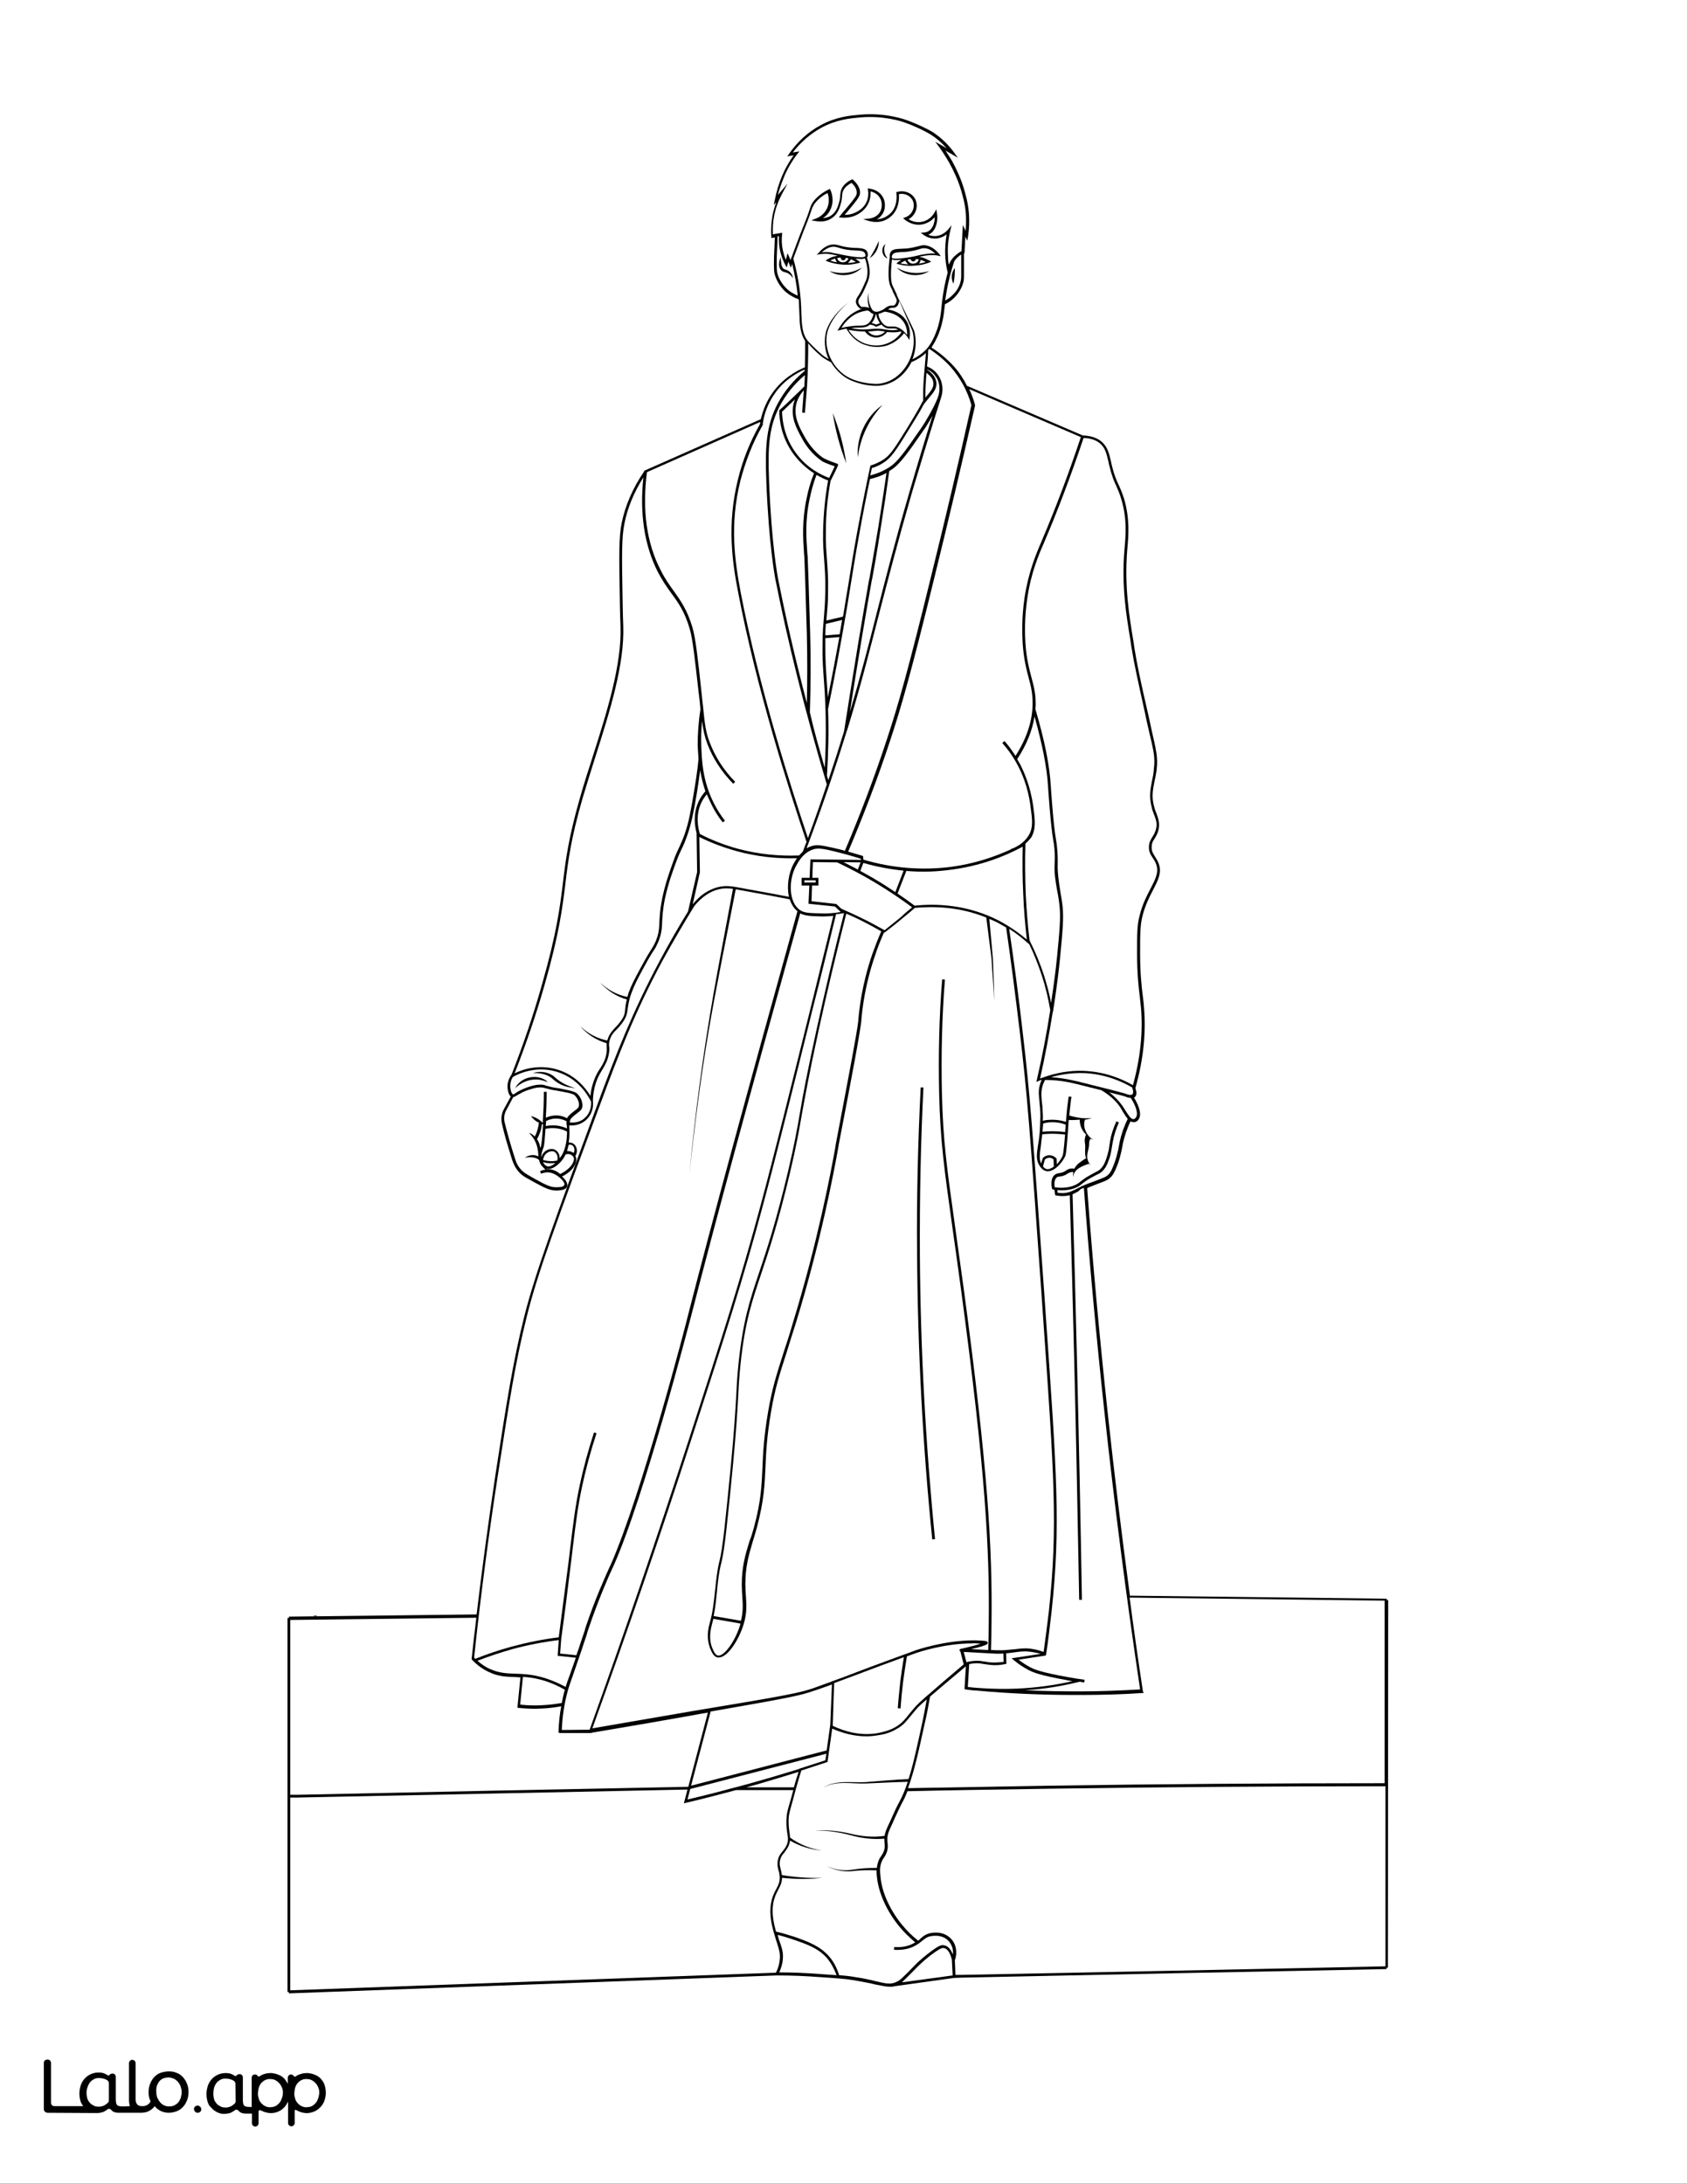 <?xml version="1.0" encoding="utf-8"?>
<!-- Generator: Adobe Illustrator 26.1.0, SVG Export Plug-In . SVG Version: 6.00 Build 0)  -->
<svg version="1.1" id="Layer_1" data-layer="Layer_1"
	 xmlns="http://www.w3.org/2000/svg" xmlns:xlink="http://www.w3.org/1999/xlink" x="0px" y="0px" viewBox="0 0 612 792"
	 style="enable-background:new 0 0 612 792;" xml:space="preserve">
<rect x="0" y="0" width="612" height="792" fill="#808080" stroke="none"/>
<style type="text/css">
	.st0{fill:#FFFFFF;}
</style>
<g id="Black">
	<rect x="18.1" y="12.1" width="571.8" height="750"/>
</g>
<g id="Color">
	<path class="st0" d="M336.3,132.9c1.1,0.4,2.6,1.2,3.8,2.8c1.7,2.2,1.8,4.6,1.8,5.5c0,1.1-0.2,2.1-0.6,3.3l0,0
		c-3.6,11.2-7.1,22.8-10.5,34.2c-5.3,18.4-8.8,32-11.9,43.9c-3.4,13.2-6.5,25.6-11.5,41.9c-0.1,0.3-0.2,0.5-0.3,0.8l0,0l0,0
		c-4.3,14-9.2,28.3-14.5,42.3c0.7-0.4,1.4-0.7,2.2-0.9c1.5-0.4,2.8-0.3,7.3,0.7c1.5,0.3,2.9,0.7,4.4,1.1
		c5.6-13.2,10.8-26.8,15.3-40.6c4-12.1,7.6-24.6,16.1-59.4c5-20.3,9.9-41,14.5-61.6c-1.4-5.1-4-9.8-7.4-13.7c-2.3-2.6-5-4.8-7.9-6.7
		c-0.2,0.2-0.3,0.4-0.4,0.5C336.7,129.1,336.5,131,336.3,132.9z"/>
	<path class="st0" d="M292,149.7l-1-0.1c0.2-2.7,0.4-5.4,0.6-8.1c-1.3,1.5-2.3,3.2-2.7,4.9c-1.1,4.4,0.9,8.2,2.9,11.8
		c3.1,5.6,6.8,7.9,7.3,8.1c1.3,0.7,4.5,1.8,4.5,1.8c0.1,0,0.1,0,0.2,0.1c0.5,0.2,0.5,0.2-2.5,6.2c-1.1,6-1.7,12.2-1.7,18.3
		c-0.1,4.5,0.2,7.3,0.4,10.2c0.2,3,0.5,6.2,0.4,11.5c0,4.5-0.3,6.9-0.5,9.3c0,0.4-0.1,0.8-0.1,1.3l6-1.4c0-0.1,0-0.3,0.1-0.4
		c0.7-4.4,1.3-8,1.9-11.5c0.9-5.5,1.7-10.8,3.1-18.4c1.5-8.1,3.1-16.3,4.8-24.2l0.1-0.3l0.3-0.1c1.4-0.4,2.8-1.1,4-1.8
		c2.6-1.6,3.9-3.4,9.2-12c3.6-5.9,4.6-7.8,5-8.6c0.3-0.5,0.3-0.6,0.6-1c0-0.6,0-1.3,0-2.2c0-2.5,0.1-4.4,0.3-6.9
		c0.2-2.6,0.5-5.4,0.7-8.2c-1.5,1.4-3.3,2.5-5.2,3.3v-0.1c-2.3,4.7-6.6,8.3-12.1,8.7c-3.1,0.1-6.1-0.5-9-1.6
		c-3.4-1.2-6.2-3.8-8.1-6.9l0,0c-1.1-0.6-2.2-1.2-3.2-1.9c-0.3-0.3-2.9-2.3-5.1-5c0,5-0.1,10.1-0.4,15.1
		C292.5,143.2,292.3,146.5,292,149.7z M320.2,146.8c-5,5.3-8.1,11.8-9,19C310.6,158.5,314.2,150.9,320.2,146.8z M307,168
		c-2.3-5.9-3.9-11.9-4.9-18.2C304.5,155.7,306.1,161.8,307,168z"/>
	<path class="st0" d="M316.4,209.9l-0.1,0.3c-2.1,11.6-4.8,27.7-8,48c4-13.4,6.8-24.2,9.7-35.7c3.1-12,6.5-25.5,11.9-44
		c2.7-9.3,5.5-18.6,8.4-27.8c-1.7,3.1-3.1,5.2-3.2,5.2c-5.5,8-8.5,12.3-11.7,14.4c-0.3,0.2-0.5,0.3-0.8,0.5c-0.9,6.6-1.9,13.3-3,20
		C318.2,200.1,316.9,207.2,316.4,209.9z"/>
	<path class="st0" d="M353.7,147.1v0.1c-4.7,20.6-9.6,41.4-14.6,61.7c-8.5,34.8-12.1,47.3-16.1,59.4c-4.5,13.7-9.7,27.3-15.3,40.5
		c1.7,0.5,3.4,1,5.1,1.5l0.3,0.1l0.1,1.3c10.3,3.1,21.4,4,32,2.6c7.5-1,14.7-3.2,21.5-6.3v-0.1c2-0.7,4.8-2.2,6.5-5
		c1.7-2.9,1.3-5.7,0.6-10.8c-0.9-7-3.3-12.2-4.6-14.6c-1.5-2.9-3.4-5.6-5.6-8.1l0.8-0.7c1.5,1.7,2.8,3.5,4,5.4
		c4.1-6.4,6.2-12.8,6.2-19.1c0-3.7-0.6-6.2-1.4-9.1c-0.8-3.1-1.8-6.7-2.2-12.6c-0.2-3.1-0.4-9.4,0.7-16.7c1.4-9.2,4.2-15.8,6.1-20.2
		l0.2-0.5c4.7-11,9.5-23.6,14.1-37.4l-40.5-17.4c0.9,1.8,1.6,3.8,2.1,5.7L353.7,147.1z"/>
	<path class="st0" d="M410.7,394.3c-3.8-2.2-9.9-4.9-17.6-5.2c-4-0.1-8,0.4-11.8,1.5c3.1,0.2,6.1,0.7,9,1.4h0.1
		c11.7,2.9,17.1,4.3,17.7,4.5c0.4,0.2,1.5,0.6,2.2,0.5l0.2-0.1v0.1c0.1,0,0.1-0.1,0.2-0.1C411.2,396.5,411.2,395.6,410.7,394.3z"/>
	<path class="st0" d="M407.4,403.2c-0.3-0.6-0.7-1.1-1-1.7c-1.6-2.4-4-4.5-6.9-6.2c-2.5-0.6-5.6-1.4-9.2-2.3h-0.1
		c-3.5-0.9-7.2-1.4-11.1-1.4c-0.4,0.8-0.8,1.7-1,2.6c-0.5,2-0.3,3.6-0.1,5.7c0.1,0.7,0.2,1.4,0.2,2.1c0.1,1.6,0.2,3,0.1,4.4
		c0.6-0.1,1.2-0.3,1.8-0.3c2.2-0.2,4.4,0,6.6,0.7c0.2-2.6,0.4-5,0.8-7.9l0.2-1.3l1,0.1l-0.2,1.3c-0.2,2-0.4,3.8-0.6,5.5
		c2.7,0.8,5.4,1.2,8.2,0.9c-0.8,0.3-1.6,0.5-2.5,0.6c-0.4,1.2-0.4,2.7,0.2,4c0.5,1.3,1.5,2.5,2.8,3.3c-0.3-0.1-0.6-0.2-1-0.4
		c-0.4,0.6-0.5,1.2-0.5,1.9c0,1.9-1,3.6-0.6,5.4c0.2,0.9,0.6,1.7,1.2,2.4c-0.3-0.3-0.6-0.5-0.8-0.8l0.1,0.2
		c-2.4,0.8-5.4,1.9-5.7,4.8c-0.1-0.6,0-1.2,0.1-1.8c-0.1,0-0.2,0-0.2,0c-0.9-0.1-1.6,0.4-2,0.6l-0.1,0.1c-1.2,0.7-2,0.9-2.7,0.9
		c-0.6,0.1-0.9,0.1-1.2,0.5c-0.6,0.6-0.8,1.8-0.6,3.4c3.3,0.5,6.1,0,8.2-1.2c0.5-0.3,0.7-0.5,1.1-0.8c0.5-0.4,1-0.8,2.2-1.6
		c1.5-0.9,2.5-1.4,3.2-1.8c0.8-0.4,1.3-0.6,2-1.3c1.3-1.3,1.8-2.9,2.4-4.8c0.4-1.4,0.6-2.2,0.7-3.3c0.1-0.6,0.2-1.1,0.3-1.9
		c0.4-2.4,1.2-4.8,2.3-7.2l0.9,0.4c-1,2.3-1.8,4.7-2.2,7c-0.1,0.7-0.2,1.3-0.3,1.8c-0.2,1.1-0.3,2-0.7,3.5c-0.7,2.1-1.2,3.7-2.6,5.2
		c-0.8,0.8-1.4,1.1-2.3,1.5c-0.7,0.4-1.6,0.8-3.1,1.7c-1.1,0.7-1.7,1.2-2.1,1.5s-0.7,0.6-1.2,0.9c-1.7,1-3.8,1.5-6.2,1.5
		c-0.5,0-1,0-1.6-0.1l0.1,1c1.4,0.2,2.7,0.2,4-0.2c0.8-0.2,1.3-0.5,2.2-0.9c0.5-0.2,1-0.5,1.8-0.9c0.5-0.3,1-0.5,1.5-0.7l0,0l0,0
		c0.9-0.4,1.9-0.8,3.4-1.3c0.7-0.3,1.3-0.5,1.8-0.7c2.1-0.8,3-1.1,3.9-2.1c0.5-0.6,0.8-1.1,1.1-1.8c1.5-3.3,2.2-6.5,2.6-8.8
		c0.1-0.4,0.1-0.8,0.2-1.1c0.6-2.8,1.6-5.6,2.9-8.3C408.6,405.1,408,404.2,407.4,403.2z"/>
	<path class="st0" d="M378.9,196.4l-0.2,0.5c-1.9,4.3-4.7,10.9-6,19.9c-1.1,7.2-0.9,13.4-0.7,16.5c0.4,5.8,1.4,9.3,2.2,12.4
		c0.8,3,1.5,5.5,1.5,9.4c0,0.6,0,1.3-0.1,2c3.3,11.1,5.2,20.5,5.6,27.9c0,0.1,0.9,14.1,1.9,19.5c0.2,1,0.3,2,0.4,3.1
		c0.3,3,0.2,5.2,0.2,5.9c-0.1,2.9,0.4,6.1,0.9,9.4c0.3,1.9,0.7,3.9,0.9,6c0.4,4.1,0,8.8-0.9,18.1c-0.5,5.1-1.2,10.6-2.2,17.3
		c-0.1,0.8-0.3,1.7-0.4,2.5c0,0.1,0,0.1,0,0.2h-0.1c-1.3,8.1-2.8,16.2-4.6,24.1c0.4-0.2,0.8-0.3,1.1-0.4l0,0l0,0
		c4.7-1.7,9.7-2.6,14.7-2.4c7.8,0.3,13.9,2.9,17.9,5.2c2.7-9.8,3.7-19.3,2.9-28.3c-0.1-1.2-0.3-2.4-0.4-3.7c-0.5-3.9-1-8.8-1-15.8
		s0-10.5,1-14c1-4,2.6-7,3.9-9.5c1.8-3.5,3.1-6,2-8.9c-0.3-0.8-0.7-1.5-1.2-2.2c-0.8-1.2-1.5-2.3-1.4-4.2c0.1-1.6,0.7-2.5,1.3-3.5
		c0.5-0.8,1-1.6,1.3-2.9c0.5-2-0.1-3.5-0.8-5.3c-0.3-0.8-0.6-1.5-0.8-2.5c-1-3.7-0.5-6.4,0.1-9.5c0.3-1.3,0.6-2.7,0.7-4.4
		c0.5-4.1,0-6.2-1.9-14.2c-0.4-1.8-0.9-3.9-1.4-6.4c-2.5-11.4-3.8-17.1-4.8-23.3c-0.2-1-0.3-2.1-0.5-3.3c-1.3-8-3.2-18.9-2.1-32
		l0.1-1.2c0.4-4.3,0.9-10.3-1.2-17.3c-0.6-2.1-1.2-3.4-1.8-4.8c-0.8-1.7-1.6-3.5-2.5-7.2c-0.2-0.6-0.3-1.2-0.4-1.8
		c-0.7-2.8-1.1-4.7-2.8-6.3c-1.5-1.4-3.6-2.1-6.2-2.2C388.4,172.8,383.6,185.4,378.9,196.4z"/>
	<path class="st0" d="M380.3,407c-0.7,0.1-1.3,0.2-1.9,0.4c0,0.5,0,0.9-0.1,1.5c0,0.5-0.1,1-0.1,1.5c1.1-0.1,2.2-0.2,3.2-0.2
		c1.7,0,3.4,0.1,5,0.3l0.1-1.3c0-0.5,0.1-0.9,0.1-1.4C384.5,407,382.4,406.8,380.3,407z"/>
	<path class="st0" d="M379.1,420.4c-0.1,0.2-0.2,0.4-0.2,0.6c-0.2,0.7-0.4,1.3-0.5,2c0.3,0.4,0.7,0.7,1.2,0.9
		c0.8,0.2,1.8-0.2,2.7-0.9l-0.1-2.6c-0.3-0.2-0.8-0.6-1.5-0.6C379.9,419.8,379.4,420.2,379.1,420.4z"/>
	<path class="st0" d="M336.3,133.9v0.1c2.1,1.4,3.2,3,3.4,4.7c0.2,2.1-1,3.6-2.8,5.7c-0.4,0.5-0.8,1-1.3,1.6c-0.4,0.5-0.4,0.5-0.7,1
		c-0.4,0.8-1.4,2.7-5.1,8.6c-5,8.2-6.6,10.5-9.5,12.3c-1.2,0.8-2.6,1.4-4,1.8c-0.2,0.9-0.4,1.8-0.6,2.7c2.6-0.7,5-1.7,7.1-3.1
		c2.9-1.9,5.6-5.7,11.4-14.1c0,0,2.2-3.2,4.5-7.7c1.6-3.2,2.1-4.7,2.1-6.4c0-0.8,0-3-1.6-4.9C338.4,135,337.2,134.3,336.3,133.9z"/>
	<path class="st0" d="M407.9,397.5c-0.3-0.1-2.2-0.6-5.5-1.4c1.9,1.4,3.5,3.1,4.8,4.9c0.4,0.6,0.7,1.1,1.1,1.7c1,1.6,2,3.2,2.9,3.1
		c0.3,0,0.6-0.2,0.8-0.5c1-1.1,0.3-4-1.8-7.2C409.3,398.1,408.4,397.7,407.9,397.5z"/>
	<path class="st0" d="M338.6,138.8c-0.1-1.3-1-2.5-2.5-3.6c0,0.4-0.1,0.9-0.1,1.3c-0.2,2.4-0.3,4.4-0.3,6.8c0,0.3,0,0.6,0,0.9
		c0.1-0.2,0.3-0.3,0.4-0.5C337.7,141.8,338.8,140.5,338.6,138.8z"/>
	<path class="st0" d="M306.2,265.2c3.7-23.6,6.8-42.2,9.1-55.1l0.1-0.3c0.5-2.7,1.7-9.7,3.3-19.1c1-6.4,2-12.9,2.9-19.2
		c-1.8,1-3.8,1.7-6,2.2c-1.4,6.6-2.7,13.4-3.9,20.1c-1.4,7.6-2.2,12.8-3.1,18.3c-0.6,3.5-1.1,7.1-1.9,11.5c-1.9,11-4,22.3-6.3,33.5
		c0.3,7.9,0.1,16-0.4,24.2c0.2,0.5,0.3,1.1,0.5,1.6C302.5,277,304.4,271.1,306.2,265.2z"/>
	<path class="st0" d="M348.7,97.4c0-2.3,0-4.2,0-5.1c-0.5,0.3-0.9,0.6-1.3,1c-0.5,0.4-0.8,0.9-1.2,1.4c-1.6,4.8-2.7,9.6-3.3,14.3
		c1.4-0.8,2.6-1.8,3.6-3c0.5-0.6,1.7-2.2,2.1-4.5c0.1-0.6,0.1-0.9,0.1-2.3L348.7,97.4z M345.9,102.9c-1-1.8-0.8-4.1,0.5-5.7
		C346.4,99.2,346.3,100.9,345.9,102.9z"/>
	<path class="st0" d="M287.3,95.9l-0.4,1.2l-0.9-2.2l-0.6,2.1l-0.6-1.1c-0.8-1.5-1.4-3.2-1.8-4.9c-0.4-1.8-0.5-3.6-0.4-5.4l-0.5,0.1
		c-0.1,2.3-0.2,4.7-0.3,7c-0.1,4.8,0,5.7,0.3,6.8c1,3,2.9,4.9,4,5.8c1,0.8,2.1,1.4,3.3,1.9c-0.4-3.9-1.1-7.8-2.1-11.8
		C287.4,95.6,287.4,95.7,287.3,95.9z M286,99.2c-0.7-0.5-1.4-0.4-2.3-0.9c-1.6-1.3-1.1-3.4-0.5-5c0.2,1.4,0,3.3,1.1,4.2
		c0.6,0.3,1.7,0.5,2.2,1.1c0.7,0.6,1.1,1.5,1.1,2.3C287.2,100.1,286.6,99.5,286,99.2z"/>
	<path class="st0" d="M281.3,84.8l2.5-0.4l-0.1,0.7c-0.2,1.9-0.1,3.8,0.3,5.7c0.3,1.2,0.6,2.3,1.1,3.4l0.6-2.4l1.1,2.5
		c0.1-0.2,0.2-0.4,0.2-0.7v-0.1h0.1c0.3-0.9,0.7-1.9,1.1-3c1.2-3.3,2.4-6.4,3.9-10.1c0.7-1.8,1.2-3.1,1.5-4.1
		c0.5-1.6,0.8-2.4,1.6-3.4c1.4-1.7,3.2-3.1,5.4-4.2l0.5-0.2l0.2,0.5c0.3,0.6,1.5,3.7,0,6.9c-0.7,1.6-1.8,2.6-2.8,3.2
		c1-0.1,2.2-0.3,3.2-1.1c1.7-1.2,2.3-3.2,2.7-4.6c0.3-1.1,0.4-1.9,0.4-2.5c0.1-0.8,0.1-1.6,0.6-2.6c0.7-1.3,1.9-2.4,3.6-3.2l0.3-0.1
		l0.2,0.2c1.7,1.6,2.6,3.2,2.5,4.8c-0.1,1.2-0.7,2.1-4.2,6.3c-0.5,0.6-1,1.2-1.4,1.6c0.9,0,1.7-0.1,2.5-0.3c1-0.3,4.3-1.4,5.6-4.7
		c0.5-1.2,0.6-2.6,0.4-4l-0.1-0.6l0.6,0.1c2.6,0.3,4.7,1.9,5.4,4.3c0,0.1,1,3.2-1.2,5.6c-0.5,0.6-1,1-1.6,1.2c0.7,0,1.4-0.1,2.2-0.4
		c0.4-0.1,1.8-0.7,3-1.9c2.4-2.5,2.1-6.1,2-7.1l-0.1-0.4l0.4-0.1c2.7-0.8,5.7,0.5,6.7,3c0.5,1.3,0.5,2.8-0.1,4.2
		c-0.5,1.1-1.4,2.1-2.5,2.7c1,0.6,2.8,1.4,5,0.9c2.7-0.6,4-2.6,4.4-3.3l0.7-1.2l0.2,1.4c0.5,3.3-0.5,6.2-2.5,7.5
		c-0.2,0.1-0.5,0.3-0.7,0.3c0.7,0.3,1.7,0.6,2.8,0.5c2.4-0.2,3.9-1.8,4.3-2.2l1.4-1.7l-0.5,2.1c-0.7,2.9-1,5.9-0.8,8.9
		c0,1.1,0.1,2.2,0.3,3.3c0.2-0.5,0.5-1.1,0.9-1.7l0,0l0,0c0.4-0.5,0.8-1.1,1.4-1.6c0.7-0.6,1.4-1.2,2.3-1.6l0.5-9.5l1,2.1
		c0.2-2,0.2-4.1,0.1-6.1c-0.3-3.9-1.2-6.7-1.8-8.8c-1-3.3-2.5-6.7-4.3-9.9c-1.1-1.9-2.3-3.8-3.6-5.6l-1.4-1.9l4.2,2.4
		c-0.2-0.2-0.4-0.4-0.6-0.6c-2.3-2.5-4.6-4-5.4-4.5c-1.2-0.7-2.1-1.2-4-2.1c-2.6-1.2-4.5-1.9-4.8-2c-1.8-0.7-8.4-2.8-16.9-2
		c-3.3,0.3-8.2,0.7-13.8,3.7c-4,2.2-7.6,5.3-10.4,9l2.4-0.4l-0.8,1c-1.9,2.5-3.5,5.2-4.7,8.1c-0.9,2.2-1.7,4.4-2.3,6.7l3.5-4.1
		l-2.1,3.9c-1.3,2.5-2.3,5.2-2.8,8c-0.4,2.1-0.5,4.3-0.4,6.5L281.3,84.8C281.2,84.8,281.2,84.8,281.3,84.8L281.3,84.8z"/>
	<path class="st0" d="M299.2,278.4c0.5-9.3,0.5-18.5,0-27.2c-0.1-1.6-0.2-3.1-0.3-4.5c-0.3-4-0.6-7.5-0.5-13c0-4.9,0.3-7.4,0.5-9.9
		c0.2-2.4,0.4-4.8,0.5-9.2c0.1-5.3-0.2-8.4-0.4-11.4c-0.2-2.9-0.5-5.7-0.4-10.3c0.1-6.2,0.7-12.5,1.8-18.6v-0.1l0,0
		c-1.2-0.4-2.6-1.1-4.2-2c-1.1,2.9-1.9,5.8-2.5,8.8c-1.7,8-1.2,14.1-0.8,19.9l0.1,1c0.1,2,0.4,10.6,0.9,27.8
		c0.3,9.3,0.2,18.9-0.1,28.6C295.3,264.9,297.2,271.6,299.2,278.4z"/>
	<path class="st0" d="M299.6,226.2c-0.1,1.2-0.2,2.5-0.2,4.2l5.2-0.4c0.3-1.7,0.6-3.5,0.9-5.2L299.6,226.2z"/>
	<path class="st0" d="M299.4,231.4c0,0.7,0,1.5,0,2.3c0,5.5,0.2,8.9,0.5,12.9c0.1,1.4,0.2,2.9,0.3,4.5c0,0.6,0.1,1.2,0.1,1.8
		c1.5-7.3,2.9-14.7,4.2-21.9L299.4,231.4z"/>
	<path class="st0" d="M302.8,169.1c-1-0.4-3.2-1.1-4.3-1.7c-0.4-0.3-4.5-2.7-7.6-8.5c-2-3.6-4.2-7.8-3-12.6c0.1-0.5,0.3-1,0.5-1.5
		c-0.8,0.8-1.7,1.6-2.5,2.4c-0.7,0.7-1.5,1.4-2.2,2.1c0.1,3.2,0.8,9.2,5,14.9c4,5.5,9.1,8,12.1,9.1
		C302,170.8,302.6,169.6,302.8,169.1z"/>
	<path class="st0" d="M283,147c-4.1,7.7-4.5,15-4,27.6c0.9,23.2,3.2,34.8,3.2,34.9c2.8,14.3,6.3,29.5,10.5,45.4
		c0.2-8.5,0.2-16.9,0-25.1c-0.5-17.2-0.8-25.8-0.9-27.8l-0.1-1c-0.4-5.9-0.8-12.1,0.9-20.2c0.6-3.1,1.5-6.2,2.7-9.2
		c-2.4-1.5-5.1-3.8-7.4-6.9c-4.5-6.1-5.2-12.5-5.2-15.8v-0.2l0.2-0.1c0.8-0.7,1.6-1.5,2.4-2.2c1.8-1.7,3.5-3.4,5.3-5.1l0,0
		c0.4-0.4,0.8-0.8,1.2-1.2V140c0.1-1.3,0.1-2.6,0.2-4C288.2,139.2,285.2,142.9,283,147z"/>
	<path class="st0" d="M301.8,610.8c-2.6,0.9-4.9,1.8-6.9,2.4c-4.4,1.5-7.1,2.2-37.1,7.4l-7.1,26.9l49.2-12.8l1.3-9.3L301.8,610.8z"
		/>
	<path class="st0" d="M196.9,618.3c2.3-0.1,4.6-0.4,6.9-0.8c0.3-1.5,0.6-3,1-4.4c0-0.1,0.1-0.2,0.1-0.4c-4.7-2.7-9.5-4.2-14.3-4.6
		c-0.3,0-0.6,0-0.9-0.1l-1,10.1C191.4,618.4,194.2,618.5,196.9,618.3z"/>
	<path class="st0" d="M213.9,627.2c12.6-35,24.7-70.4,36-105.2c12.4-38.2,18.6-57.4,26.1-85.2c4.9-18.2,10.9-42.5,17.9-70.6
		c2.8-11.3,5.6-22.8,8.4-34.1c-1.1,0.1-2.3,0.2-3.4,0.2c-0.3,0-0.7,0-1,0c-3.8-0.1-5.9-0.2-7.6-1.1
		c-18.5,66.4-30.7,111.5-39.6,146.1c-0.2,0.6-16.8,65.3-28.3,90.9l-0.3,0.6c-1.3,2.8-5.1,11.4-8.6,21.8c-0.3,0.8-0.5,1.5-0.7,2.3
		c-0.5,1.4-1,3-1.9,5.7c-1.5,4.3-2.4,7-3.1,9c-0.9,2.6-1.4,3.9-1.9,5.8c-1.2,4.4-1.9,9.1-2.1,13.9L213.9,627.2z"/>
	<path class="st0" d="M185.8,598c-4.2,1.2-8.5,2.6-12.6,4.2c1.4,1.2,2.9,2.3,4.6,3c3.3,1.5,6.2,1.6,9.2,1.7c1.2,0,2.4,0.1,3.7,0.2
		c4.8,0.4,9.7,2,14.5,4.6c0.4-1.4,0.9-2.6,1.6-4.6c0.5-1.5,1.2-3.4,2.1-6l-6.6-0.7l0.4-5.7C197,595.4,191.3,596.5,185.8,598z"/>
	<path class="st0" d="M372,305.9v0.3c-0.2,5.9-0.1,12,0.1,17.9c0.3,5.6,0.7,11.3,1.4,16.9c2.1,4.2,3.9,8.5,5.3,12.9
		c1,3.2,1.9,6.5,2.5,9.8c1-6.6,1.7-12,2.2-17c0.9-9.3,1.3-13.9,0.9-17.9c-0.2-2-0.5-4-0.9-5.9c-0.6-3.4-1.1-6.5-0.9-9.5
		c0-0.8,0.2-3-0.1-5.8c-0.1-1-0.2-2-0.4-2.9c-1-5.5-1.9-19.5-1.9-19.6c-0.4-6.8-2.1-15.3-4.9-25.3c-0.8,5.1-2.9,10.3-6.3,15.5
		c0.4,0.6,0.7,1.2,1.1,1.9c1.3,2.5,3.7,7.8,4.7,15c0.7,5.2,1.1,8.3-0.7,11.5C373.5,304.4,372.8,305.2,372,305.9z"/>
	<path class="st0" d="M290.2,330c1.6,1.1,3.6,1.1,7.7,1.2c2.4,0.1,4.8-0.1,7.1-0.5l-2.1-2l-9.6-1l0.3-6.6h-2.8v-2.8h2.9l0.3-6.7
		l18.3,0.2v-0.4c-3.4-1.1-6.8-2-10.1-2.8c-2.8-0.7-4.3-0.9-5.4-0.9c-0.6,0-1,0.1-1.5,0.2c-2.6,0.7-4.7,2.7-6.4,5.9
		C286,318.9,286,327.1,290.2,330z"/>
	<path class="st0" d="M332.2,93.9C332.2,93.9,332.2,94,332.2,93.9c0,0.5-0.4,0.9-0.9,0.9s-0.9-0.4-0.9-0.8c-0.1,0-0.2,0-0.3,0
		c-0.1,0-0.1,0-0.2,0c-0.2,0-0.5,0.1-0.7,0.2c0.1,0.3,0.5,0.9,1.1,1.2c0.8,0.4,1.9,0.2,2.5-0.4c0.3-0.3,0.5-0.7,0.5-1
		C333,94,332.6,94,332.2,93.9z"/>
	<path class="st0" d="M250.4,648.7l-1,3.8c5.6-1.3,11.1-2.7,16.6-4.2c0.3-0.1,0.5-0.1,0.8-0.2c2.7-0.7,5.3-1.4,8-2.2
		c5.1-1.4,10.2-3,15.2-4.5c0,0,0,0,0-0.1h0.1c3.1-1,6.2-2,9.3-3l0.4-2.4L250.4,648.7z"/>
	<path class="st0" d="M414.9,613.9h-0.5c-7.4,0.5-14.9,0.7-22.3,0.7c-0.7,0-1.3,0-2,0c-11.9,0-24-0.5-35.9-1.6c-0.1,0-0.2,0-0.3,0
		c0,0,0,0-0.1,0l0,0c-1.1-0.1-2.2-0.2-3.4-0.4l-0.5-0.1l0.5-8.3c-1.8,1.5-4.4,3.7-7.5,6.3c-2.2,1.9-4,3.4-5.5,4.7
		c-0.6,3.4-1.2,6.7-2,10c-2,9.2-3.7,17-6,23.2c16.2-0.3,33.4-0.6,50.9-0.9c40.6-0.6,81.7-0.9,122-0.9v-66.2l-92.5-1.1
		c1.5,11.4,3.1,22.7,4.8,33.9L414.9,613.9z"/>
	<path class="st0" d="M328.8,315.8l-3.2,8.2c2.1,1.4,4.2,2.9,6.2,4.4c7.6-0.8,19-0.5,30.5,5.4c3.6,1.9,7,4.2,10.2,6.9
		c-0.6-5.5-1.1-11-1.3-16.6c-0.3-5.7-0.3-11.4-0.2-17.1c-8,4.3-16.6,7.1-25.6,8.3C339.9,316.1,334.3,316.3,328.8,315.8z"/>
	<path class="st0" d="M288,648.1C288.1,648.1,288.1,648.1,288,648.1c0.5-1.9,1.1-3.7,1.7-5.6c-4.9,1.5-9.8,3-14.6,4.4
		c-1.4,0.4-2.9,0.8-4.4,1.2H288z"/>
	<path class="st0" d="M267,649.1c-6,1.6-12.1,3.2-18.1,4.6l-0.8,0.2l1.3-5c-47.2,1-94.4,1.9-141.7,2.9h-2.4v69.9l176.2-6.4
		c0.8-1.6,1.3-3.3,1.4-5c0.2-2.2-0.4-3.7-1-5.7c-0.2-0.6-0.4-1.2-0.6-1.9c-1-3.3-2.4-7.8-1.6-12.5c0.4-2.4,1.2-3.9,1.9-5.2
		c0.8-1.6,1.5-2.8,1.2-5.1c-0.1-0.7-0.2-1.2-0.4-1.8c-0.3-1.1-0.5-2.1-0.2-3.6c0.3-1.6,1-2.3,1.7-3.2c0.4-0.5,0.9-1.1,1.3-1.9
		c0.9-1.7,0.7-2.9,0.4-4.7c-0.2-1.5-0.5-3.4-0.2-6.2c0-0.9,0.5-2.8,1.5-6.1l0.8-3c0-0.1,0.1-0.2,0.1-0.3H267z"/>
	<path class="st0" d="M349.6,599l1,3.7c1.3-0.3,2.6-0.5,3.9-0.5c1.1,0,1.9,0.2,2.7,0.3c0.6,0.1,1.3,0.2,2.1,0.3
		c1.6,0.1,3.2,0,4.8-0.2l-0.1-3c-0.1,0-0.2,0-0.4,0c-1.6,0.1-3.1,0-4.7-0.1l0,0L349.6,599z"/>
	<path class="st0" d="M385.3,419.5c0.4-0.8,0.5-1.3,1.1-8.1c-1.6-0.2-3.3-0.3-5-0.3c-1.1,0-2.2,0.1-3.3,0.2c-0.2,1.6-0.4,3-0.5,4.2
		c-0.4,2.8-0.7,4.7,0.1,6.4c0.1-0.4,0.2-0.8,0.3-1.1c0.1-0.3,0.2-0.5,0.3-0.8l0.1-0.2c0.2-0.2,1.2-1,2.5-0.9c1.2,0.1,2,0.8,2.3,1.1
		l0.1,0.1l0.1,2.1C384.1,421.4,384.8,420.5,385.3,419.5z"/>
	<path class="st0" d="M294.6,612.3c2-0.7,4.5-1.6,7.2-2.6v-0.1h0.2c2.8-1,5.8-2.1,9.1-3.4c6.3-2.4,13.5-5,21.4-7.9
		c0.1,0,9.7-3.4,20.5-3.5c0.4,0,1.5,0,3,0.1c1.8,0.1,2.2,0.2,2.3,0.7c0.1,0.5,0.2,0.9-6,2.4l6.2,0.3c0.1-3.3,0.2-6.7,0.2-10.1
		c0.3-26.6-1.2-54.9-10.1-120.9c-1.2-8.8-2.2-16.1-3.1-22.3c-3-21.5-4.4-31.3-4.8-48.7c-0.3-13.7,0-27.6,1.1-41.2l1,0.1
		c-1.1,13.6-1.4,27.4-1.1,41.1c0.4,17.4,1.8,27.2,4.8,48.6c0.9,6.3,1.9,13.6,3.1,22.3c8.9,66.1,10.4,94.4,10.1,121
		c0,3.4-0.1,6.8-0.2,10.1c1.3,0.1,2.7,0.1,4.1,0.1c2-0.1,3.4-0.3,4.7-0.4c1.4-0.2,2.6-0.3,4.1-0.3c2,0.1,4.1,0.5,6.2,1.3
		c0.7-4.9,1.3-9.8,1.9-14.7c3.3-30.6,1.9-49.8-2.1-106.8l-0.6-8.7c-4.2-59.3-5.1-71.7-7.9-95.1c-1.5-12.5-3.1-25-4.9-37.4
		c-1-0.6-2-1.1-3-1.7c-1-0.5-2.1-1-3.1-1.4l1.3,14.4c0.2,4.4,0.4,10.8,0.5,15.3c-0.2-3.8-0.8-11.5-1-15.3c0,0-1.8-14.3-1.9-14.9
		c-9.9-4-19.3-4.1-25.9-3.5c-1.4,1.2-2.8,2.4-4.3,3.6c-2.1,1.8-4.3,3.5-6.5,5.2l-0.3,0.2l-0.1-0.1c-1.2,2.7-2.3,5.4-3.2,8.2
		c-3.8,11-4.7,19.9-5,23.3v0.3c-0.5,4.6-3,18.1-8.2,45l-0.3,1.8c-1.5,8.3-6.2,33.5-15.3,63.1c-1.3,4.1-2.4,7.5-3.3,10.5
		c-2.6,8.1-4.2,12.9-5.7,21.7c-1.5,8.8-1.8,14.7-2,19.8c-0.3,6.6-0.5,12.2-3.1,22c-0.5,1.9-1,3.5-1.5,5.1c-1.5,5.1-2.7,9.2-2.7,15.5
		c0,1.7,0.1,3.1,0.2,4.4c0.2,3.3,0.4,6.1-0.8,10.1c-1.8,5.9-5.9,12.1-9,12.1c-0.2,0-0.3,0-0.5,0c-1.4-0.3-2.1-1.9-2.6-3.1
		c-0.8-1.9-1.5-5.1-0.2-9.5c1.1-3.8,1.5-7.8,1.9-11.6c0.4-3.5,0.7-7.2,1.6-10.7c1.2-4.6,2.2-14.9,4.2-35.3
		c1.2-12.7,1.6-19.5,1.9-24.9c0.2-4.2,0.4-7.5,0.9-12.2c1.6-14.9,4-22.2,7.4-32.3c2.8-8.3,6.2-18.6,10.5-36.7
		c2.3-9.8,3.2-14.8,4.3-21.2c1.1-6.5,2.6-14.5,6.1-30.5c3.1-14.1,6.4-28.2,9.9-41.9h-0.1c-0.9,0.2-1.9,0.3-2.8,0.4
		c-2.8,11.5-5.6,23.1-8.5,34.4c-7,28.2-13,52.4-17.9,70.7c-7.5,27.9-13.7,47.1-26.1,85.3c-11.2,34.7-23.3,69.9-35.9,104.8
		c10-1.7,22.2-3.8,36-6.2C287.2,614.5,289.9,613.8,294.6,612.3z M334,394.3h1c-1,20-1.4,40.3-1.3,60.3c0.2,34.4,2.1,69.3,5.5,103.5
		l-1,0.1c-3.5-34.3-5.3-69.2-5.5-103.6C332.5,434.6,333,414.3,334,394.3z"/>
	<path class="st0" d="M273.5,553.9c2.6-9.6,2.8-15.2,3.1-21.7c0.2-5.2,0.5-11.1,2-20c1.5-8.9,3.2-14,5.7-21.9c1-3,2.1-6.3,3.3-10.5
		c9.1-29.6,13.8-54.8,15.3-63l0.3-1.9c5.1-26.9,7.7-40.4,8.2-45v-0.3c0.3-3.4,1.2-12.4,5-23.5c1-2.8,2.1-5.7,3.3-8.4
		c-1.9-1.1-3.8-2.1-5.7-3.1c-2.3-1.2-4.6-2.3-7-3.3c-3.5,13.8-6.9,28-10,42.2c-3.5,16-4.9,24-6.1,30.5c-1.1,6.4-2,11.4-4.3,21.2
		c-4.3,18.1-7.7,28.5-10.5,36.8c-3.4,10.1-5.8,17.3-7.4,32.1c-0.5,4.7-0.7,8-0.9,12.2c-0.3,5.4-0.7,12.2-1.9,24.9
		c-2,20.5-3,30.7-4.2,35.4c-0.9,3.4-1.3,7-1.6,10.5c-0.3,2.9-0.6,5.9-1.2,8.9l9.9,1.7c0.8-3.2,0.7-5.6,0.5-8.6
		c-0.1-1.4-0.2-2.8-0.2-4.5c0-6.4,1.2-10.6,2.8-15.8C272.5,557.4,273,555.7,273.5,553.9z"/>
	<path class="st0" d="M319.1,628.3c1.2-0.3,3.5-0.7,6-2.2c2.1-1.3,3.1-2.5,4.5-4.3c0.8-0.9,1.6-2,2.8-3.3c1.2-1.3,4-3.7,9.8-8.7
		c3-2.6,5.6-4.7,7.4-6.3l-1.2-4.7c-0.2-0.1-0.3-0.2-0.3-0.4s0.1-0.5,0.4-0.5c4-0.9,6.1-1.5,7.3-1.9h-0.1c-1.4-0.1-2.6-0.2-2.9-0.1
		c-10.6,0-20.1,3.4-20.2,3.4c-1.2,0.4-2.4,0.9-3.6,1.3c-0.5,3.1-1,6.3-1.4,9.4c-0.4,3.2-0.7,6.4-0.9,9.5l-1-0.1
		c0.2-3.2,0.6-6.4,0.9-9.6c0.4-3,0.8-6,1.3-8.9c-6.1,2.2-11.7,4.3-16.7,6.2c-3.1,1.2-6,2.2-8.6,3.2l-0.5,15.5
		C306.3,627.8,312.5,629.7,319.1,628.3z"/>
	<path class="st0" d="M390.4,432.4c-0.5,0.3-1,0.5-1.4,0.7h0.1c0.6,20,1.1,40.2,1.6,60.1c0.7,28.8,1.3,58,1.8,86.9h-1
		c-0.5-28.8-1.1-58.1-1.8-86.9c-0.5-19.8-1-39.9-1.6-59.8H388c-0.8,0.2-1.7,0.3-2.6,0.3c-0.7,0-1.5-0.1-2.2-0.2l-0.4-0.1l-0.3-2
		c-0.2,0-0.3,0-0.4-0.1l-0.4-0.1l-0.1-0.4c-0.5-2.6,0.2-4,0.8-4.6c0.6-0.6,1.2-0.7,1.8-0.8c0.6-0.1,1.3-0.2,2.3-0.8l0.1-0.1
		c0.5-0.3,1.4-0.9,2.6-0.8c0.2,0,0.4,0.1,0.5,0.1c0.6-1.1,1.5-2,2.6-2.7c0.5-0.4,1.1-0.8,1.7-1.1c-0.7-1.7-0.1-3.7-0.4-5.4
		c-0.2-1-0.1-2.2,0.4-3.2c-0.4-0.4-0.8-0.8-1.1-1.3c-0.8-1.2-1.2-2.6-1.2-4.1c-1.3,0.1-2.6,0.2-4,0.1c-0.1,0.9-0.1,1.9-0.2,2.9
		l-0.1,1.6c-0.6,7.7-0.7,8.2-1.2,9.1c-1.1,2.1-3.6,5-6.1,5c-0.2,0-0.5,0-0.7-0.1c-1.2-0.3-1.9-1.3-2.2-1.8c-1.5-2.2-1.1-4.4-0.6-7.8
		c0.3-1.7,0.6-3.9,0.7-6.6c0.1-2.5,0.2-4.3,0-6.8c-0.1-0.8-0.2-1.4-0.2-2.1c-0.2-2-0.5-3.8,0.1-6c0.2-0.7,0.4-1.3,0.7-2
		c-0.3,0.1-0.7,0.3-1,0.4l-0.9,0.4l0.2-1c1.9-8.2,3.5-16.6,4.8-25c-0.7-4.2-1.7-8.4-3-12.4c-1.3-3.9-2.8-7.8-4.6-11.5l-0.5-0.4
		c-2.1-1.9-4.4-3.7-6.8-5.2c1.8,12.1,3.4,24.4,4.8,36.6c2.8,23.5,3.6,35.8,7.9,95.2l0.6,8.7c4,57.1,5.4,76.3,2.1,106.9
		c-0.6,5.2-1.2,10.5-2,15.7l-0.1,0.4l-9.9,1.5c1.4,1.1,2.8,2,4.3,2.8c1.8,0.9,4.1,1.8,13.4,3.5c2.1,0.4,4.2,0.7,6.3,1l-0.2,1
		c-0.5-0.1-1.1-0.2-1.6-0.3c-6.5,1.6-13.2,2.7-19.9,3.1c6.7,0.3,13.5,0.4,20.1,0.4c7.2,0,14.5-0.3,21.7-0.7
		c-5-33.5-9.4-67.5-13-101.1c-2.9-26.8-5.4-54-7.4-80.8c-0.4,0.2-0.8,0.3-1.2,0.5C391.4,431.9,390.9,432.2,390.4,432.4z"/>
	<path class="st0" d="M372.3,598.8c-1.5,0-2.6,0.1-3.9,0.3c-1,0.1-2,0.3-3.4,0.4l0.1,3.8l-0.4,0.1c-1.9,0.4-3.7,0.5-5.5,0.3
		c-0.9-0.1-1.6-0.2-2.2-0.3c-0.8-0.1-1.5-0.3-2.5-0.3s-1.9,0.1-2.9,0.3l-0.5,8.3c1.5,0.2,3,0.3,4.4,0.4l0,0c4.5,0.3,9,0.4,13.4,0.2
		c6.8-0.3,13.6-1.2,20.2-2.7c-0.7-0.1-1.4-0.2-2.2-0.4c-9.5-1.7-11.9-2.7-13.7-3.6c-1.9-1-3.7-2.2-5.4-3.6l-0.8-0.7l10.5-1.6
		C375.8,599.2,374,598.9,372.3,598.8z"/>
	<path class="st0" d="M330.9,329c-4.2-3.1-8.5-6-13-8.7c-4.6-2.8-9.4-5.3-14.2-7.6l-8.8-0.1l-0.2,5.7h2.2v2.8h-2.3l-0.2,5.7l9,1
		l1.8,1.7c3.2,1.4,6.4,2.9,9.6,4.5c2.1,1.1,4.1,2.2,6.1,3.3c2.1-1.7,4.2-3.3,6.2-5C328.3,331.1,329.6,330.1,330.9,329z"/>
	<path class="st0" d="M258.5,597.8c0.4,1,1,2.3,1.9,2.5c2.2,0.5,6.4-5.2,8.2-11.4c0-0.1,0-0.1,0-0.2l-9.8-1.7
		c-0.2,0.6-0.3,1.3-0.5,1.9C257.1,593.2,257.7,596.1,258.5,597.8z"/>
	<path class="st0" d="M311.2,315.3l1-2.6l-6.2-0.1C307.7,313.5,309.5,314.4,311.2,315.3z"/>
	<path class="st0" d="M312.1,315.8c2.1,1.2,4.2,2.3,6.3,3.6c2.2,1.3,4.3,2.7,6.4,4.1l3-7.8c-4.9-0.5-9.8-1.4-14.6-2.8L312.1,315.8z"
		/>
	<path class="st0" d="M299.7,91.4c1.2,0,2.1,0.2,2.4,0.3c0.7,0.1,1.3,0.3,2.1,0.4c2.4,0.5,5.2,1.1,7.9,1.2c0.5,0,1.5,0,1.8-0.4
		c0.2-0.3,0-0.8-0.2-1.2c-0.5-0.7-1.5-0.8-3.2-0.9c-0.6,0-1.3-0.1-2-0.1c-2.1-0.2-3.4-0.6-4.3-0.9c-1.1-0.3-1.7-0.5-2.9-0.2
		c-1.1,0.3-2.2,1-3.2,1.9c0.5,0,0.9-0.1,1.4-0.1C299.6,91.4,299.7,91.4,299.7,91.4z"/>
	<path class="st0" d="M196,416.4v-0.1l0.2-0.5c0.3-0.9,0.5-3.4,0.8-8v-0.1c-0.1,0-0.3-0.1-0.4-0.1c-0.1,0.9-0.3,1.9-0.6,2.8
		s-0.7,1.8-1.2,2.7C195.5,414,195.9,415.2,196,416.4z"/>
	<path class="st0" d="M201.2,417.7c-1-0.6-2.2,0-2.5,0.2c-1.3,0.7-1.6,2.1-1.7,2.7c0.1,0,0.2,0.1,0.3,0.1c1.6,0.4,3.2,0.5,4.9,0.1
		C202.5,419.5,202.1,418.3,201.2,417.7z"/>
	<path class="st0" d="M205.7,410.3c-1.3-0.7-2.8-1.1-4.2-1.2c-1.2-0.1-2.4,0-3.6,0.2c-0.3,3.9-0.4,5.8-0.7,6.7l-0.2,0.5
		c-0.3,1-0.7,2-0.6,3.1c0.2-0.8,0.8-1.9,1.9-2.5c0.4-0.2,1.9-0.9,3.2-0.1c1,0.6,1.6,1.8,1.5,3C205.2,417.4,205.7,413.5,205.7,410.3z
		"/>
	<path class="st0" d="M206.9,418.6c-0.7-0.3-1.4-0.1-1.7,0c-0.6,1.2-1.3,2.3-2.3,3.2c-0.7,0.7-2.3,2.1-4,2.1c-0.2,0-0.5,0-0.7-0.1
		c0,0.1,0.1,0.1,0.2,0.2c2.4-0.2,4.1,1.1,4.7,1.6l0.1,0.1c1.3-0.6,3.8-2.1,4.7-4.2c0.2-0.6,0.5-1.2,0.2-1.8
		C207.8,419,207.1,418.7,206.9,418.6z"/>
	<path class="st0" d="M207.2,417.6c0.2,0.1,0.5,0.2,0.9,0.5c0.1-0.3,0.3-0.7,0.3-1.1s-0.1-1.2-0.8-1.7c-0.5-0.3-1-0.3-1.3-0.2
		c-0.2,0.8-0.4,1.5-0.6,2.3C206.1,417.4,206.7,417.4,207.2,417.6z"/>
	<path class="st0" d="M201.5,421.7c-0.5,0.1-1,0.1-1.5,0.1c-1,0-2-0.1-2.9-0.4c-0.1,0-0.1,0-0.1,0c0,0.1,0,0.1,0.1,0.2
		c0.3,0.6,0.8,1.1,1.4,1.3C199.5,423.2,200.7,422.4,201.5,421.7z"/>
	<path class="st0" d="M307.6,95.4c1-0.1,1.9-0.2,2.9-0.4c-0.6-0.4-1.2-0.7-1.8-1C308.5,94.4,308.1,94.9,307.6,95.4z"/>
	<path class="st0" d="M298.8,129.1c0.6,0.4,1.2,0.8,1.8,1.1c-1.4-3.1-1.8-6.7-0.9-10.1c1.4-4.3,4.7-7.8,8.2-10.5
		c-3.4,2.8-6.4,6.4-7.7,10.6c-1.8,7.1,2.7,15.1,9.5,17.5c2.7,1,5.7,1.5,8.6,1.5c9.1-0.6,14.9-10.8,12.7-19.2
		c-1.6-3.6-4.1-9.4-5.7-13.2c1.8,3.9,4.5,9.2,6.3,13.1c1,3.4,0.7,7.1-0.6,10.4c1.6-0.8,3.1-1.8,4.4-3c1.1-1,2.6-2.8,4.1-6.6
		c1.5-3.8,1.8-6.7,2.1-9.8c0.1-0.6,0.1-1.3,0.2-1.9c0.4-3.4,1.1-6.8,2-10.2l-0.2-0.8c-0.4-1.8-0.6-3.6-0.7-5.4
		c-0.1-2.5,0.1-5.1,0.5-7.6c-0.9,0.7-2.1,1.3-3.8,1.5c-2.1,0.1-3.7-0.7-4.5-1.3l-1.1-0.8l1.3-0.1c0.6-0.1,1.1-0.2,1.6-0.5
		c1.4-0.9,2.2-2.8,2.2-5.1c-0.8,1-2.2,2.1-4.2,2.6c-3.5,0.8-6.1-1.2-6.6-1.6l-0.7-0.6l0.8-0.3c1.2-0.4,2.2-1.3,2.7-2.5
		c0.5-1.1,0.5-2.4,0.1-3.4c-0.8-1.9-3-3-5.1-2.5c0.1,1.5,0.1,4.9-2.3,7.5c-1.3,1.4-2.8,2-3.4,2.2c-2.1,0.7-4,0.3-4.9,0.1l-2.4-0.7
		l2.5-0.3c0.6-0.1,2-0.4,3.1-1.6c1.8-2,1-4.6,1-4.7c-0.5-1.8-2-3.1-3.9-3.5c0.1,1.3-0.1,2.7-0.6,3.9c-1.5,3.7-5.1,5-6.2,5.3
		c-1.2,0.3-2.5,0.4-3.8,0.3l-0.9-0.1l0.6-0.7c0.5-0.7,1.2-1.5,2-2.4c3.4-4.1,3.9-4.8,3.9-5.7c0.1-1.2-0.6-2.5-1.9-3.7
		c-1.3,0.7-2.3,1.5-2.9,2.6c-0.4,0.8-0.5,1.4-0.5,2.2c-0.1,0.7-0.1,1.6-0.5,2.8c-0.4,1.5-1.1,3.7-3.1,5.1c-2,1.5-4.4,1.4-5.7,1.2
		l-1.9-0.3l1.8-0.7c0.8-0.3,2.8-1.3,3.9-3.6c1.1-2.3,0.6-4.6,0.2-5.6c-1.8,0.9-3.4,2.2-4.5,3.6c-0.7,0.9-1,1.6-1.5,3.1
		c-0.3,1-0.8,2.3-1.5,4.1c-1.5,3.7-2.6,6.8-3.8,10c-0.4,1.1-0.8,2.1-1.1,3c1.4,5,2.3,10.1,2.7,15.1c0.1,1.7,0.2,3.2,0.2,4.6
		c0.2,4.6,0.3,7.6,2.5,10.3C295.7,126.5,298.4,128.8,298.8,129.1z M300.9,98.3c4,1.2,8.2,0.9,11.8-1.3
		C309.8,100.2,304.4,100.6,300.9,98.3z M325.3,97c3.6,2.2,7.8,2.5,11.8,1.3C333.6,100.6,328.3,100.2,325.3,97z M321.2,88.5
		c-0.8,1.9-0.5,3.6,0.8,5.2C319.9,93.1,319.4,89.8,321.2,88.5z M318.8,87.4c0.1,2.4-1.2,4.9-3.3,6.2
		C316.8,91.5,317.8,89.7,318.8,87.4z M296.9,91.8c1.3-1.6,2.7-2.6,4.3-3c1.3-0.3,2.1-0.1,3.3,0.2c1,0.3,2.2,0.6,4.2,0.8
		c0.7,0.1,1.4,0.1,2,0.1c1.8,0.1,3.1,0.2,3.8,1.2c0.3,0.6,0.5,1.4,0.2,2c-0.1,0.1-0.1,0.2-0.2,0.3c1.2,3.5,1.3,6.5,0.3,8.8
		c-1.5,3.6-2.2,4.7-2.2,4.7c-0.1,0.2-0.2,0.3-0.3,0.5c-0.6,0.8-1,1.4-0.9,2.2c0.1,0.6,0.4,1.1,1.1,1.7c1-0.1,1.9,0,2.7,0.3h0.1
		c-0.6-1.8-0.7-3.8-0.1-5.5c0,0.1-0.1,0.1-0.1,0.2c0-0.1,0.1-0.1,0.1-0.2c-0.4,2.2,0.1,4.4,1.2,6.2c0.1,0,0.1,0.1,0.1,0.1
		c0.3,0.3,0.6,0.5,1,0.6c0.9,0.2,1.7-0.2,2.6-0.6c0.2-0.1,0.4-0.2,0.5-0.3c0,0,0.1-0.1,0.1-0.1c0.3-0.2,0.5-0.3,0.7-0.5
		c0.5-0.3,0.9-0.6,1.8-0.7c0.2,0,0.4,0,0.6,0c0.3,0,0.4,0,0.6-0.1c0.5-0.3,0.8-1,0.9-1.6c0-0.6-0.2-0.9-0.7-1.9
		c-0.1-0.2-0.2-0.5-0.4-0.8c-0.2-0.4-0.4-0.8-0.5-1.2c-0.2-0.4-0.4-0.8-0.6-1.2c-0.9-1.8-1-5.4-0.3-11c-0.1-0.5,0-1.2,0.3-1.6
		c0.7-1.1,2-1.1,3.8-1.2c0.6,0,1.2-0.1,2-0.1c2-0.2,3.2-0.6,4.2-0.8c1.2-0.3,1.9-0.6,3.3-0.2c1.6,0.4,3,1.4,4.3,3l0.6,0.8l-1-0.2
		c-0.8-0.2-1.6-0.2-2.5-0.2c-1.1,0-1.9,0.2-2.3,0.2c-0.7,0.1-1.3,0.3-2,0.4c0.4,0.1,0.8,0.2,1.2,0.3c0.9,0.3,1.7,0.7,2.5,1.1
		l0.6,0.4l-0.7,0.3c-1.6,0.6-3.3,1-5.1,1.1c-0.5,0-0.9,0.1-1.4,0.1c-1.6,0-3.2-0.2-4.7-0.6l-0.7-0.2l0.5-0.5
		c0.4-0.3,0.8-0.6,1.3-0.9c-0.5,0-1,0.1-1.5,0.1c-0.1,0-0.2,0-0.3,0c-0.5,0-1.1,0-1.6-0.3c-0.6,5-0.5,8.3,0.3,9.8
		c0.2,0.4,0.4,0.8,0.6,1.2c0.2,0.4,0.3,0.8,0.5,1.1c0.1,0.1,0.1,0.2,0.2,0.4c0.1,0.2,0.1,0.3,0.1,0.4c0.2,0.5,0.4,1.1,0.7,1.7
		c0.1,0.2,0.2,0.4,0.2,0.6c-0.1,0.7-0.4,1.8-1.3,2.2c-0.4,0.2-0.6,0.2-0.9,0.2c-0.1,0-0.3,0-0.5,0c-0.6,0.1-0.9,0.3-1.4,0.6
		c1.9,0.3,5.2,1.3,7,4.6c1.1,2.1,1.1,4.2,0.9,5.5l-0.1,1l-0.5-0.8c-0.4-0.7-0.9-1.2-1.4-1.7c-1,1.3-3,3.4-6.3,4.5
		c-1.3,0.4-2.5,0.5-3.6,0.5c-2.3,0-4.1-0.7-5-1c-3.5-1.5-5.3-4.3-6-5.6c-0.1,0-0.1,0-0.2,0c-0.7,0.1-1.5,0.3-2.2,0.5l-0.9,0.2
		l0.5-0.8c0.2-0.3,0.4-0.7,0.7-1.1c0.8-1.2,2.8-3.9,6.1-5.4c0.6-0.3,1.2-0.5,1.8-0.6c-0.2,0-0.4,0-0.6,0h-0.2l-0.1-0.1
		c-0.9-0.7-1.4-1.5-1.5-2.3c-0.1-1,0.5-1.9,1.1-2.7c0.1-0.2,0.2-0.3,0.3-0.5c0,0,0.7-1.1,2.2-4.6c0.9-2.1,0.8-4.9-0.3-8.1
		c-0.4,0.1-0.9,0.2-1.3,0.2c-0.1,0-0.2,0-0.3,0c-0.6,0-1.2-0.1-1.9-0.1c0.4,0.3,0.9,0.6,1.3,0.9l0.5,0.5l-0.7,0.2
		c-1.5,0.4-3.1,0.6-4.7,0.6c-0.5,0-0.9,0-1.4-0.1c-1.7-0.1-3.4-0.5-5.1-1.1l-0.7-0.3l0.6-0.4c0.8-0.5,1.6-0.9,2.5-1.1
		c0.4-0.1,0.9-0.2,1.3-0.3c-0.6-0.1-1.3-0.3-1.9-0.4c-0.4-0.1-1.2-0.2-2.3-0.3c-0.8,0-1.7,0.1-2.5,0.2l-1,0.2L296.9,91.8z"/>
	<path class="st0" d="M202.4,426.5c-0.6-0.4-2.1-1.5-4.1-1.4c-0.7,0.1-1.3,0.2-2,0.5l-0.4-0.9c0.6-0.3,1.3-0.5,2-0.6
		c-0.4-0.3-0.7-0.6-1-1c-0.8-0.7-1.2-1.7-1.3-2.4c-0.1-0.1-0.2-0.2-0.3-0.3c-1.3-0.9-3.3-0.9-4.9-0.6c1.4-1,3.3-1.3,4.9-0.5
		c0-0.1,0-0.2,0-0.3c-0.1-3.2-1-5.9-3.4-8.2c0.8,0.2,1.5,0.7,2.1,1.3c0.4-0.7,0.7-1.4,0.9-2.2c0.3-0.9,0.5-1.9,0.6-2.8
		c-1.1-0.5-2.1-1.3-2.9-2.4c1.7,0.4,3.1,1.2,4.3,2.5c0.2-3.7,0.4-7.5,0.4-11.3h1c0,3.2-0.1,6.3-0.3,9.4c0.9-0.4,1.9-0.7,3-0.8
		c2-0.2,3.7,0.4,4.7,1l0,0c0.2-0.5,0.6-1.1,2.7-2.7l0.4-0.3c0.7-0.6,0.9-0.7,1.1-1.1c0.2-0.5,0.1-1,0.1-1.4
		c-0.3-1.8-1.6-2.9-1.6-2.9c-0.2-0.2-0.7-0.6-4.6-1.3c-1.2-0.2-1.7-0.3-2.2-0.4s-0.9-0.1-1.7-0.3c-0.9-0.2-1.5-0.4-2-0.5
		c-0.8-0.2-1.1-0.3-1.9-0.3c-1.2,0-2,0.2-3.3,0.6c-0.6,0.2-1.9,0.5-3.4,1.3c-0.8,0.4-1.4,0.8-1.8,1c-0.5,0.3-0.9,0.6-1.3,0.6
		l-2.5,4.7c-0.8,1.4-1,3-0.6,4.6c0.9,3.6,1.9,7.2,3,10.7c0.3,1.1,0.7,2.1,1,3.1c0.7,2.1,2.2,3.9,4.2,5l2.4,1.4
		c4.2,2.3,6,3.3,8.4,3.2c1.6,0,2.4-0.3,2.6-0.8C205.1,429,203.8,427.5,202.4,426.5z"/>
	<path class="st0" d="M205.6,406.6c-0.9-0.5-2.5-1.1-4.4-1c-1.1,0.1-2.1,0.4-3.1,0.9c0,0.4,0,0.9-0.1,1.3c0,0.2,0,0.3,0,0.5
		c1.2-0.2,2.4-0.3,3.6-0.2c1.4,0.1,2.8,0.5,4.1,1.1c0-0.5-0.1-1-0.1-1.4h-0.1v-0.4c0-0.1,0-0.2,0-0.4v-0.1l0,0
		C205.5,406.8,205.5,406.7,205.6,406.6z"/>
	<path class="st0" d="M201.9,388.6c-7.7-2.3-14.1,0.9-15.8,1.9l-0.1,0.1c-0.5,0.8-0.9,1.9-0.9,3.2c0,0.9,0.3,2.7,1,3
		c0.2,0.1,0.3,0,0.9-0.4c0.4-0.3,1-0.7,1.9-1.1c1.6-0.8,2.9-1.2,3.6-1.4c1.3-0.4,2.3-0.6,3.6-0.6c0.9,0,1.3,0.1,2.1,0.4
		c0.5,0.1,1.1,0.3,2,0.5c0.8,0.2,1.2,0.2,1.7,0.3c0.5,0.1,1,0.1,2.2,0.4c3.9,0.7,4.6,1.2,5.1,1.5c0.1,0.1,1.7,1.4,2,3.6
		c0.1,0.4,0.2,1.1-0.1,1.9c-0.3,0.6-0.6,0.9-1.4,1.5l-0.4,0.3c-2.1,1.6-2.3,2.1-2.4,2.3c-0.1,0.3-0.2,0.6-0.2,0.9c0,0,0,0,0,0.1
		c1,0.1,3.4,0.2,5.3-1.5c2.5-2.1,2.5-5.1,2.4-6.1l0,0C213.4,397.4,209.9,391,201.9,388.6z M195.6,391.5c-3.2-0.4-6.4,0.8-8.7,3.1
		c2-4.3,8.5-5.5,11.9-2.2C197.7,392,196.7,391.7,195.6,391.5z M204.5,393.7c-1.4-0.5-2.6-1.3-3.7-2.2c-2-2-4.8-2.5-7.5-2.4
		c2.7-0.9,6.1-0.4,8.2,1.7c2,1.8,4.5,3,7.3,3.8C207.2,394.4,205.8,394.2,204.5,393.7z"/>
	<path class="st0" d="M276.9,152.6c-0.1,0.5-0.2,1-0.2,1.5l-0.1,0.2c-3.6,6.3-6.2,13.1-8,20c-4,16-2,29.3,0.1,40.5
		c6.5,33.8,17.9,69.8,24.4,89.1c2.4-6.5,4.7-13,6.9-19.6h-0.1c-7.9-26.6-14.2-51.8-18.7-74.7c0-0.1-2.3-11.8-3.2-35.1
		c-0.5-12.8,0-20.2,4.1-28.1c2.4-4.5,5.7-8.5,9.8-11.9c0-0.2,0-0.3,0-0.5c-3.2,1.4-7.6,4-10.9,8.8c-1.9,2.7-3.3,5.9-4,9.2
		C277,152.2,276.9,152.4,276.9,152.6z"/>
	<path class="st0" d="M331.8,712.7c1.9-2,4.3-3.9,6.6-5.6c2-1.4,3-2,4.2-1.7c1.6,0.3,2.5,1.9,3.1,3.3c0.2-1.8-0.4-3.6-1.6-4.9
		c-2.7-2.9-7-1.6-7-1.6c-1.1,0.3-1.7,0.9-2.5,1.5c-0.6,0.5-1.3,1.1-2.4,1.7c-2.2,1.3-4.9,1.8-7.9,1.6l0.1-1c2.8,0.2,5.3-0.3,7.3-1.5
		c0.1-0.1,0.2-0.1,0.3-0.2c-2.1-1.8-4.1-3.7-5.8-5.8c-4.6-5.6-7.6-12.4-8.1-18.2c-0.1-0.7-0.1-1.4-0.1-2.1c-3-0.1-6-0.1-9,0.3
		c-3.2,0.3-6.5-0.5-9.3-1.9c2.9,1.3,6.1,1.9,9.3,1.4c3-0.5,6.1-0.7,9.1-0.7c0.1-0.9,0.3-1.8,0.7-2.8c0.3-0.7,0.7-1.2,1-1.7
		c0.4-0.6,0.7-1.1,1-2.1c0.2-0.9,0.2-1.5,0.1-2.2c0-0.5-0.1-1.1-0.1-1.8c-4.2,0.4-8.5-0.2-12.4-1.3c-4.2-1.1-8.5-1.7-12.9-1.7
		c4.4-0.2,8.7,0.2,13,1.2c4,1,8.3,1.4,12.4,0.8c0.2-1.3,0.7-2.5,1.8-4.8c1.9-4.3,2.9-6.4,3.5-7.4c1.2-2.2,2.2-4.6,3.1-7.4
		c-5.1,0.1-10.1,0.4-15.1,0.6c-5.2,0.2-10.7-1.2-15.6,1.5c4.7-2.9,10.3-1.7,15.5-2c5.1-0.4,10.3-0.9,15.5-1.1
		c1.8-5.6,3.2-12.3,4.9-20.1c0.6-2.9,1.2-5.8,1.7-8.8c-1.5,1.3-2.5,2.2-3.1,2.8c-1.2,1.3-2,2.4-2.8,3.3c-1.5,1.8-2.5,3.2-4.8,4.5
		c-2.6,1.6-5,2.1-6.3,2.3c-1.7,0.3-3.3,0.5-4.9,0.5c-4.9,0-9.2-1.4-12.4-2.8l-1.7,12.1l-0.3,0.1c-3,1-6.1,2-9.2,3
		c-0.8,2.5-1.5,5-2.2,7.5l-0.8,3c-0.9,3.2-1.4,5-1.5,5.9c-0.3,2.7,0,4.5,0.2,6c0.1,0.7,0.2,1.3,0.2,1.9c3.4,2.5,7.4,4.1,11.6,4.7
		c-4-0.3-8-1.5-11.6-3.6c-0.1,0.7-0.3,1.5-0.7,2.3c-0.5,0.9-1,1.5-1.4,2.1c-0.7,0.8-1.2,1.4-1.5,2.7s-0.1,2.1,0.2,3.2
		c0.1,0.5,0.3,1.2,0.4,1.9c0,0.1,0,0.2,0,0.3c4.8,0.8,9.8,1.2,14.7,1c-4.8,0.6-9.8,0.5-14.6,0c0,1.8-0.7,3-1.4,4.4
		c-0.7,1.3-1.4,2.7-1.8,4.9c-0.6,3.7,0.2,7.2,1,10.2c2.2,0.5,4.5,1.2,6.7,1.9c5.1,1.8,9.1,3.3,12.4,6.9c1.7,1.9,3,4.3,3.8,7
		c2,0.2,3.6,0.3,5.2,0.6c3.5,0.5,6.1,1.1,8.1,1.6c3.8,0.9,5.6,1.3,7.8,0.1C326.3,718.3,328.3,716.3,331.8,712.7z"/>
	<path class="st0" d="M342.5,706.4c-0.7-0.2-1.5,0.2-3.4,1.5c-2.3,1.6-4.6,3.6-6.5,5.5c-2.7,2.8-4.4,4.4-5.4,5.4l18.4-2.5l-0.3-5.8
		C345,709.4,344.2,706.7,342.5,706.4z"/>
	<path class="st0" d="M254.1,257.3c0-0.4-0.1-0.8-0.1-1.3c-0.1-1.3-0.3-2.8-0.5-4.5c-1.5-13.2-2.2-19.8-3.3-23.5
		c-1.8-6.2-4.1-9.4-6.6-12.8c-1.6-2.2-3.2-4.5-4.9-7.7c-4.9-9.6-6.7-21.1-5.3-34.4c-3.4,5.4-5.8,11.1-6.9,16.9
		c-1,4.9-0.9,11.7-0.7,24c0.1,5.2,0.1,7.8,0.3,12.9c0.5,14.1-4.9,31.1-10.1,47.5c-1.6,5-3.2,10.2-4.7,15.2
		c-4.2,14.6-5.2,22.5-6.2,30.9c-1.1,9-2.3,18.3-7.5,36.5c-3.1,10.9-6.8,21.7-10.9,32.2c2.8-1.4,8.6-3.4,15.4-1.4
		c6.7,2,10.4,6.8,12.1,9.6c0.2-2.4,0.8-4.6,1.7-6.7c0.6-1.4,1.2-2.4,1.9-3.4c1-1.6,1.8-3,2.2-5.3c0.2-1.1,0.1-1.7,0.1-2.3
		c0-0.4-0.1-0.8,0-1.4c-3.7-1.1-7.1-3.2-9.5-6.1c0,0,0.6,0.7,0.9,1.1l0,0c0.1,0.1,0.1,0.1,0.1,0.2l0,0c0,0-0.1-0.1-0.1-0.2l0,0
		c-0.2-0.2-0.5-0.5-0.9-1.1c2.7,2.6,6.1,4.4,9.7,5.1c0.6-2.2,1.7-3.4,2.8-4.6c0.8-0.8,1.6-1.7,2.5-3c1-1.6,1.1-2.4,1.2-3.8
		c0.1-0.9,0.2-2,0.6-3.5c-3.7-1-7.1-3.2-9.6-6.1c0,0,0.6,0.7,0.9,1.1l0,0c0.1,0.1,0.1,0.1,0.1,0.2l0,0c0,0-0.1-0.1-0.1-0.2l0,0
		c-0.2-0.2-0.5-0.5-0.9-1.1c2.7,2.7,6.2,4.5,9.8,5.2c0.1-0.4,0.3-0.9,0.4-1.4c1-2.8,2.2-5.1,4.6-9.5c2-3.7,3-5.3,3.7-6.4
		c0.6-0.9,0.9-1.4,1.5-2.7c1.2-2.9,1.3-4.5,1.4-7c0.1-2,0.2-4.5,1-8.6c1.2-5.8,2.9-10.3,4.1-13.7c1-2.8,1.7-4.1,2.2-5.2
		c0.5-1.2,1-2.1,1.8-4.3c1.6-4.6,2.2-8.2,3.3-14.6c0.7-4.2,1.4-8.5,1.8-12.8c-0.1-1.8-0.2-3.5-0.3-5
		C253.1,266,253.4,261.6,254.1,257.3z"/>
	<path class="st0" d="M502.5,647.7c-40.4,0-81.4,0.3-122,0.9c-17.7,0.3-34.9,0.5-51.3,0.9c-0.6,1.6-1.3,3.1-2.1,4.5
		c-0.5,1-1.6,3.2-3.4,7.3c-1.3,2.7-1.7,3.8-1.8,5.3c0,0.7,0,1.3,0.1,1.8c0.1,0.8,0.1,1.5-0.1,2.6c-0.3,1.1-0.7,1.8-1.1,2.4
		c-0.3,0.4-0.6,0.9-0.9,1.5c-0.8,1.9-0.7,3.6-0.5,5.4c0.4,5.5,3.3,12.1,7.8,17.6c1.7,2.1,3.7,4.1,5.9,5.8c0.4-0.3,0.7-0.6,1-0.9
		c0.8-0.7,1.5-1.3,2.9-1.7c0.2-0.1,4.9-1.4,8,1.9c1.9,2,2.4,5,1.4,7.8v0.1l0.2,5.2h2.5c51.2-1,102.3-2,153.5-3.1v-65.3H502.5z"/>
	<path class="st0" d="M300,710c-3.1-3.5-7-4.9-11.9-6.6c-2-0.7-4-1.3-6-1.8c0.1,0.3,0.2,0.5,0.2,0.8c0.2,0.7,0.4,1.3,0.6,1.8
		c0.7,2,1.3,3.7,1.1,6.1c-0.1,1.7-0.6,3.3-1.3,4.9c4.9,0,9.8,0.2,14.8,0.6c2.4,0.2,4.3,0.3,6,0.4C302.6,713.9,301.5,711.8,300,710z"
		/>
	<path class="st0" d="M0-0.2v792h612v-792L0-0.2L0-0.2z M113.9,585.8h1v0.2h-1V585.8z M503.5,713.5H503v0.5c-51.3,1-102.7,2-154,3.1
		l-2.9,0.1l-21.5,3l0,0c-0.6,0.2-1.2,0.2-1.8,0.2c-1.4,0-3-0.4-5.2-0.8c-2-0.5-4.6-1-8.1-1.6c-3.1-0.5-6.1-0.7-12.2-1.1
		c-5.2-0.4-10.4-0.6-15.5-0.6l0,0l-177,6.5v-0.5h-0.5V586.7h0.5v-0.5c11.4-0.1,22.8-0.3,34.3-0.4c11.3-0.1,22.6-0.3,33.8-0.4
		c2-16.8,4.3-33.6,6.8-50.4c4.2-27.2,6.3-40.8,10.5-57.7c3.9-15.5,11.5-36.1,26.6-77c6.7-18.2,12.7-33.5,22.7-52.2
		c3.2-6,6.6-11.9,10.1-17.6l3.3-14.3l-0.2-14.2c-0.7-2.6-1.3-6.9,0.7-11.3c0.6-1.4,1.5-2.6,2.5-3.8c-0.9-2.6-1.5-5.2-1.9-7.6
		c-0.4,3-0.8,6-1.3,8.9c-1.1,6.5-1.8,10.1-3.4,14.8c-0.8,2.2-1.2,3.2-1.8,4.4c-0.5,1.1-1.2,2.4-2.2,5.1c-1.2,3.3-2.9,7.8-4.1,13.5
		c-0.8,4-0.9,6.5-1,8.5c-0.1,2.4-0.2,4.2-1.5,7.3c-0.6,1.3-0.9,1.9-1.5,2.8c-0.7,1-1.7,2.6-3.7,6.3c-2.4,4.4-3.5,6.6-4.5,9.4
		s-1.1,4.4-1.3,5.6c-0.2,1.4-0.3,2.4-1.4,4.2c-0.9,1.4-1.8,2.4-2.6,3.2c-1.2,1.2-2.1,2.2-2.6,4.2c-0.2,0.9-0.2,1.4-0.1,2
		c0.1,0.6,0.1,1.3-0.1,2.5c-0.4,2.5-1.3,4-2.3,5.7c-0.6,1-1.2,2-1.8,3.3c-1,2.4-1.6,5-1.7,7.9c0,0.3,0.1,1.2,0,2.4l0,0l0,0
		c-0.2,1.5-0.9,3.5-2.7,5s-3.8,1.8-5.1,1.8c-0.3,0-0.5,0-0.8,0c0.1,1.8,0.2,4-0.2,6.2c0.5,0,1.1,0,1.7,0.4c0.8,0.5,1.2,1.4,1.3,2.5
		c0,0.9-0.3,1.5-0.6,2c0.1,0.1,0.1,0.2,0.2,0.3c0.4,1.1,0,2-0.2,2.6c-0.9,2.2-3.2,3.7-4.8,4.5c1,0.9,2.3,2.4,1.8,3.7
		c-0.5,1.3-2.6,1.3-3.5,1.4c-0.1,0-0.2,0-0.3,0c-2.5,0-4.4-1-8.6-3.3l-2.5-1.4c-2.2-1.2-3.8-3.2-4.7-5.6c-0.4-1-0.7-2.1-1-3.1
		c-1.1-3.5-2.2-7.2-3-10.8c-0.4-1.8-0.2-3.7,0.7-5.3l2.5-4.6c-1.1-0.9-1.2-3.3-1.2-3.6c0-1.9,0.8-3.4,1.5-4.4
		c4.2-10.7,8-21.8,11.1-32.9c5.2-18.2,6.4-27.4,7.5-36.4c1-8.4,2-16.4,6.2-31c1.4-5,3.1-10.2,4.7-15.2c5.2-16.3,10.5-33.2,10-47.1
		c-0.2-5.1-0.2-7.7-0.3-12.9c-0.2-12.4-0.3-19.3,0.7-24.3c1.3-6.5,4.1-12.9,8.2-18.9v-0.2L276,152c0.8-3.4,2.2-6.7,4.2-9.5
		c3.7-5.2,8.4-7.9,11.8-9.3c0.1-3.2,0.1-6.4,0.1-9.5c-1.8-2.8-2-5.9-2.1-10.1c-0.1-1.4-0.1-2.9-0.2-4.5c0-0.2,0-0.4-0.1-0.6
		c-1.5-0.5-2.9-1.3-4.1-2.2c-1.2-0.9-3.3-3-4.4-6.3c-0.4-1.2-0.5-2.1-0.4-7.1c0.1-2.3,0.2-4.5,0.3-6.8l-1.3,0.2v-0.6
		c-0.2-2.4,0-4.9,0.4-7.3c0.3-1.7,0.8-3.4,1.4-5.1l-0.9,1l0.4-1.9c0.6-3,1.5-6,2.7-8.8c1.1-2.6,2.5-5,4.1-7.3l-2.3,0.4l0.7-1
		c3-4.3,6.9-7.9,11.4-10.3c5.7-3.1,10.8-3.5,14.2-3.8c8.8-0.8,15.5,1.4,17.4,2.1c0.2,0.1,2.2,0.8,4.8,2c1.9,0.9,2.9,1.4,4.1,2.1
		c0.9,0.6,3.2,2.1,5.6,4.7c0.8,0.9,1.6,1.8,2.3,2.8l1.4,1.9l-4.5-2.6c0.8,1.2,1.6,2.5,2.4,3.8c1.8,3.3,3.3,6.7,4.3,10.1
		c0.6,2.1,1.5,5,1.8,9c0.2,2.7,0.1,5.4-0.3,8.1l-0.3,1.7l-0.7-1.5l-0.3,6l-0.2,0.1c0,0.1,0,0.1,0,0.2s0,0.2,0,0.3c0,0.2,0,0.4,0,0.8
		l0,0c0,1,0,2.6,0,4.4v1.7c0,1.5,0,1.8-0.1,2.5c-0.5,2.5-1.8,4.2-2.3,4.9c-1.2,1.5-2.7,2.8-4.5,3.6c0,0.3-0.1,0.6-0.1,0.8
		c-0.3,3-0.7,6.1-2.2,10c-0.9,2.2-1.8,3.7-2.6,4.9c3,1.9,5.7,4.2,8.1,6.8c1.9,2.1,3.5,4.5,4.8,7.1l42,18c3,0.1,5.4,0.9,7.1,2.5
		c1.9,1.8,2.4,3.9,3.1,6.8c0.1,0.6,0.3,1.2,0.4,1.8c0.9,3.6,1.7,5.3,2.5,7c0.6,1.3,1.2,2.7,1.9,4.9c2.1,7.2,1.6,13.3,1.2,17.7
		l-0.1,1.2c-1,13,0.8,23.8,2.1,31.7c0.2,1.2,0.4,2.2,0.5,3.3c1,6.2,2.2,11.9,4.8,23.2c0.6,2.5,1,4.6,1.4,6.4
		c1.8,7.9,2.4,10.3,1.9,14.6c-0.2,1.7-0.5,3.1-0.8,4.4c-0.6,3.1-1.1,5.6-0.1,9.1c0.2,0.9,0.5,1.6,0.8,2.4c0.7,1.9,1.3,3.6,0.8,5.9
		c-0.3,1.4-0.9,2.4-1.4,3.2c-0.6,0.9-1.1,1.7-1.1,3c-0.1,1.6,0.5,2.5,1.2,3.6c0.4,0.7,0.9,1.4,1.3,2.4c1.3,3.4-0.2,6.2-2,9.7
		c-1.3,2.5-2.8,5.4-3.8,9.3c-0.9,3.4-0.9,6.8-0.9,13.7c0,6.9,0.5,11.8,1,15.7c0.2,1.3,0.3,2.6,0.4,3.8c0.8,9.2-0.2,19.1-3.1,29.3
		v0.1c0.4,1.2,0.6,2.5-0.2,3.2c-0.1,0.1-0.2,0.2-0.3,0.2c2.2,3.6,2.8,6.6,1.5,8.1c-0.4,0.5-0.9,0.8-1.5,0.8c-0.1,0-0.1,0-0.2,0
		c-0.4,0-0.7-0.1-1.1-0.3c-1.2,2.6-2.1,5.2-2.7,7.8c-0.1,0.3-0.1,0.7-0.2,1.1c-0.4,2.2-1.1,5.6-2.7,9c-0.4,0.8-0.7,1.4-1.3,2.1
		c-1.1,1.2-2.1,1.6-4.3,2.4c-0.5,0.2-1.1,0.4-1.8,0.7c-1.1,0.4-2,0.8-2.7,1.1c2,27,4.5,54.2,7.4,81.1c2.4,22.2,5.1,44.5,8.1,66.7
		l93.2,1.1v0.5h0.5L503.5,713.5L503.5,713.5z"/>
	<path class="st0" d="M328.4,94.5c-0.6,0.3-1.2,0.6-1.8,1c0.9,0.2,1.9,0.3,2.9,0.4C328.9,95.4,328.6,94.8,328.4,94.5z"/>
	<path class="st0" d="M105.3,650.8h2.4c47.3-1,94.6-2,142-2.9l7.1-26.9c-1.8,0.3-3.7,0.6-5.7,1c-14,2.5-26.4,4.6-36.5,6.3v0.1H203
		v-0.1h-0.4c0.1-3.3,0.4-6.5,1-9.6c-2.2,0.4-4.4,0.7-6.6,0.8c-0.9,0-1.8,0.1-2.7,0.1c-2,0-4.1-0.1-6.1-0.3l-0.5-0.1l1.1-11
		c-0.6,0-1.2,0-1.8-0.1c-3.1-0.1-6.1-0.1-9.6-1.8c-2.2-1-4.3-2.5-6.1-4.4l-0.2-0.2v-0.2c0.5-4.9,1.1-9.9,1.7-14.9
		c-11.2,0.1-22.5,0.3-33.7,0.4c-11.3,0.1-22.5,0.3-33.8,0.4V650.8z"/>
	<path class="st0" d="M267.8,307.8c7.2,1.9,14.6,2.7,22.1,2.4c0.5-0.5,0.9-1,1.4-1.5c0.4-1.1,0.8-2.3,1.3-3.4
		c-6.4-19-18.2-55.8-24.8-90.4c-2.2-11.3-4.1-24.8-0.1-41c1.7-7,4.4-13.8,8-20.1c0-0.3,0.1-0.5,0.1-0.8l-41.1,18.2
		c-1.8,13.8-0.1,25.8,5,35.6c1.6,3.2,3.2,5.4,4.8,7.6c2.5,3.5,4.8,6.8,6.7,13.1c1.1,3.8,1.9,10.5,3.3,23.7c0.2,1.7,0.3,3.2,0.5,4.6
		c0.7,7,1,9.6,2.5,13.5c2,5.2,5,9.9,9.2,14.2l-0.7,0.7c-4.2-4.3-7.4-9.2-9.4-14.5c-1-2.7-1.5-4.9-1.9-8.2c-0.3,2.9-0.4,5.9-0.3,8.8
		c0.2,5.1,0.4,12.8,4.6,21c1.1,2.2,2.5,4.4,4,6.3l-0.8,0.6c-1.6-2-3-4.2-4.1-6.5c-0.6-1.3-1.2-2.5-1.7-3.7c-0.8,1-1.5,2-2,3.1
		c-2.1,4.5-1.2,9-0.5,11.3C258.3,304.7,263,306.5,267.8,307.8z"/>
	<path class="st0" d="M172.4,601.5c4.3-1.7,8.7-3.2,13.1-4.4c5.6-1.5,11.4-2.7,17.2-3.4c1.1-8.5,2.2-17.1,3.3-25.3
		c0.3-2.4,0.6-4.6,0.8-6.6c1.3-10.6,1.9-15.5,3.4-22.7c1.4-6.7,3.2-13.3,5.3-19.7l0.9,0.3c-2.1,6.4-3.9,13-5.3,19.6
		c-1.5,7.2-2.1,12-3.4,22.6c-0.2,2-0.5,4.2-0.8,6.6c-1,8.4-2.1,17.1-3.3,25.7l-0.4,5.4l5.9,0.6c0.2-0.6,0.4-1.3,0.7-2
		c0.9-2.7,1.4-4.3,1.9-5.7c0.3-0.8,0.5-1.5,0.7-2.3c3.5-10.5,7.4-19,8.7-21.9l0.3-0.6c11.4-25.5,28.1-90.1,28.2-90.8
		c8.9-34.7,21.2-79.9,39.7-146.5c-1.3-1-2.2-2.5-2.8-4.3c-4.6-0.9-10.5-2-18.3-3.4c-0.5-0.1-0.9-0.2-1.3-0.2
		c-2.9,15-7.3,36.5-9.8,51.2c-2.9,17-5.2,35-7,52.1c2-21.5,5-43.9,8.7-65.2c1.5-8.7,5.4-29,7.1-38.3c-1.6-0.2-3.1-0.3-4.9,0.1
		c-3.3,0.7-6.4,2.8-9.1,6.1c-4,6.5-7.9,13.2-11.6,19.9c-10,18.6-15.9,34-22.6,52.1c-15.2,40.9-22.8,61.4-26.6,76.9
		c-4.2,16.8-6.3,30.4-10.5,57.6c-3.4,22-6.3,44.2-8.6,66C172.2,601.3,172.3,601.4,172.4,601.5z"/>
	<path class="st0" d="M260.8,321.6c2.7-0.6,5-0.2,7.6,0.3c7.5,1.4,13.3,2.4,17.8,3.3c-0.8-3.8-0.2-8.5,1.7-12c0.4-0.7,0.8-1.4,1.2-2
		c-7.3,0.2-14.6-0.6-21.6-2.5c-4.7-1.3-9.4-3-13.8-5.2l0.2,12.8l-2.6,11.6C254,324.5,257.3,322.4,260.8,321.6z"/>
	<path class="st0" d="M314.9,118.2c-0.9,0.5-1.8,0.5-3,0.6c-0.3,0-0.7,0-1.1,0c-0.7,0-1.4,0.1-2.1,0.2c2.1,0.4,4.2,0.6,6.2,0.4
		c0.5,0,0.9-0.1,1.3-0.1c0.7-0.1,1.3-0.1,2.3-0.1c1.1,0,1.9,0.2,2.7,0.3c1,0.1,1.9,0.3,3.2,0.2c0.5,0,1-0.1,1.5-0.2
		c-0.5-0.2-1-0.4-1.4-0.4s-0.7,0-1.1,0c-0.7,0-1.5,0.1-2.4-0.4c-0.5-0.3-0.9-0.6-1.2-1l-2,0.8l-0.2-0.1c-0.1-0.1-0.2-0.1-0.3-0.2
		c-0.5-0.3-1.1-0.4-1.7-0.5l0,0C315.3,117.9,315.1,118.1,314.9,118.2z"/>
	<path class="st0" d="M316.3,120.1c-0.4,0-0.8,0.1-1.3,0.1h-0.1c0.5,0.5,1.2,1.2,2.4,1.4c1.4,0.2,2.8-0.3,3.8-1.4
		c-0.8-0.1-1.5-0.2-2.5-0.3C317.5,120,316.9,120,316.3,120.1z"/>
	<path class="st0" d="M326.7,120.2c-0.8,0.2-1.6,0.3-2.4,0.3c-0.2,0-0.4,0-0.7,0c-0.7,0-1.3-0.1-1.8-0.1c-1,1.3-2.5,2-4,2
		c-0.3,0-0.5,0-0.8-0.1c-1.8-0.3-2.8-1.5-3.2-2.1c-1.9,0-3.9-0.2-6-0.6c0.8,1.3,2.4,3.4,5.3,4.7c1.2,0.5,4.3,1.6,8,0.5
		c3.2-1,5-3,5.9-4.3C327,120.4,326.9,120.3,326.7,120.2z"/>
	<path class="st0" d="M317.6,117.6c0.1,0,0.1,0.1,0.2,0.1l1.4-0.5c-0.2-0.3-0.4-0.7-0.5-0.9c-0.4-0.7-0.7-1.5-0.8-2.3l0,0
		c-0.1,0-0.1,0-0.2,0c-0.3,1.3-0.8,2.4-1.5,3.2C316.7,117.2,317.2,117.4,317.6,117.6z"/>
	<path class="st0" d="M325.3,93.8c2.7-0.1,5.5-0.6,7.9-1.2c0.7-0.2,1.4-0.3,2.1-0.4c0.4-0.1,1.3-0.2,2.4-0.3c0.5,0,1.1,0,1.6,0.1
		c-1-1-2.1-1.7-3.2-1.9c-0.4-0.1-0.7-0.1-1-0.1c-0.6,0-1.1,0.2-1.8,0.4c-0.9,0.3-2.2,0.6-4.3,0.9c-0.7,0.1-1.4,0.1-2,0.1
		c-1.7,0.1-2.7,0.2-3.2,0.9c-0.2,0.3-0.4,0.9-0.2,1.2C323.7,93.8,324.8,93.8,325.3,93.8z"/>
	<path class="st0" d="M303.7,95.1c-0.3-0.3-0.6-0.8-0.7-1.3c-0.1,0-0.1,0-0.2,0c-0.6,0.2-1.1,0.4-1.6,0.7
		C302,94.8,302.9,95,303.7,95.1L303.7,95.1z"/>
	<path class="st0" d="M333.3,95.6L333.3,95.6c0.8-0.1,1.7-0.3,2.5-0.6c-0.5-0.3-1.1-0.5-1.6-0.7c0,0-0.1,0-0.2-0.1
		C333.9,94.8,333.7,95.3,333.3,95.6z"/>
	<path class="st0" d="M319.3,115.9c0.3,0.5,0.9,1.6,2,2.2c0.7,0.4,1.3,0.3,2,0.3c0.4,0,0.8,0,1.2,0c1.6,0.2,3.1,1.2,4.6,3.1
		c0-1.2-0.1-2.6-0.9-4.1c-1.9-3.6-6.2-4.3-7.3-4.4c-0.2,0.1-0.3,0.2-0.5,0.2c-0.5,0.2-1.1,0.5-1.7,0.6
		C318.7,114.6,319,115.3,319.3,115.9z"/>
	<path class="st0" d="M306.8,93.5L306.8,93.5c0,0.5-0.4,0.9-0.9,0.9S305,94,305,93.5c0,0,0,0,0-0.1c-0.4,0-0.8,0.1-1.3,0.2
		c0.1,0.3,0.2,0.6,0.5,0.9c0.6,0.6,1.7,0.8,2.5,0.4c0.7-0.3,1-0.9,1.1-1.2C307.5,93.6,307.2,93.6,306.8,93.5z"/>
	<path class="st0" d="M314.8,112.6c-1.2,0.1-2.4,0.4-3.6,0.9c-3.2,1.4-5,3.9-5.8,5.1c-0.1,0.1-0.1,0.2-0.2,0.3
		c1.8-0.4,3.7-0.7,5.5-0.8c0.4,0,0.8,0,1.1,0c1.2,0,1.9-0.1,2.7-0.5c1.1-0.6,1.9-1.9,2.4-3.7c-0.5-0.2-0.8-0.4-1.1-0.6
		C315.6,113,315.3,112.8,314.8,112.6z"/>
	<rect x="291.8" y="319.2" class="st0" width="4.1" height="0.8"/>
	<path d="M17.1,766.1l18.2,0.1c0.5,0,1-0.1,1.5-0.2c0.5-0.1,1-0.3,1.4-0.6c0.2-0.1,0.3-0.2,0.5-0.3c0.1-0.1,0.3-0.2,0.4-0.3
		c0.3-0.3,0.9-0.1,1.2,0.2c0.6,0.8,1.5,1.1,2.8,1.1h8.2c0.5,0,1.1-0.1,1.6-0.2c1-0.2,2.6-1.2,3.2-2.2c0.4,0.6,1.6,1.5,2.3,1.8
		c0.9,0.4,1.8,0.6,2.8,0.6s1.9-0.2,2.8-0.5c1.8-0.7,3.1-2.1,3.8-3.9c0.4-0.9,0.6-2,0.6-3.1c0-1.2-0.2-2.2-0.6-3.1
		c-0.3-0.9-0.9-1.7-1.5-2.4c-0.7-0.7-1.4-1.2-2.3-1.5c-0.9-0.4-1.8-0.5-2.8-0.5s-1.9,0.2-2.9,0.5c-0.9,0.3-1.6,0.8-2.3,1.5
		c-0.6,0.6-1.1,1.4-1.5,2.4c-0.4,0.9-0.6,2-0.6,3.1s0.1,1.7,0.4,2.6c0.1,0.2,0.3,0.7,0.3,0.8c-0.2,0.6-1.1,1.4-2,1.6
		c-0.3,0.1-0.7,0.1-1,0.1c-0.7,0-1.4-0.1-1.8-0.6c-0.4-0.5-0.6-1-0.6-2v-13c0-0.7-0.6-1.2-1.2-1.2l0,0c-0.7,0-1.2,0.6-1.2,1.2v13.3
		c0,0.9,0.1,1.6,0.3,2.2c0,0.1,0,0.1,0.1,0.1c-0.1,0-0.2,0-0.4,0c-1,0.1-3.5,0.3-4.2-0.3c-0.1-0.1-0.1-0.1-0.2-0.2
		c-0.4-0.5-0.4-1.7-0.4-2.3V753c0-0.5-0.4-1-0.9-1.1c-0.1,0-1-0.1-1.4,0.5l0,0c-0.1,0.2-0.4,0.3-0.6,0.1c-0.4-0.2-0.7-0.4-1.1-0.6
		c-0.7-0.3-1.4-0.4-2.3-0.4c-1.9,0-3.7,0.8-5,2.2c-0.6,0.7-1.1,1.5-1.4,2.4c-0.3,1-0.5,2-0.5,3c0,1.1,0.2,2.2,0.5,3.1
		c0.2,0.5,0.5,1,0.9,1.5H19.7c-0.7,0-1.2-0.6-1.2-1.2V748c0-0.7-0.6-1.2-1.2-1.2h-0.2c-0.7,0-1.2,0.6-1.2,1.2v16.8
		C15.9,765.5,16.5,766,17.1,766.1z M57.8,754.7c0.8-1,2-1.4,3.4-1.4c0.6,0,1.3,0.2,1.8,0.4c0.6,0.3,1.1,0.7,1.5,1.1
		c0.4,0.5,0.8,1.1,1,1.7c0.2,0.7,0.4,1.3,0.4,2s-0.1,1.4-0.3,2.1c-0.2,0.6-0.5,1.2-0.9,1.7s-0.9,0.8-1.4,1.1
		c-0.6,0.3-1.3,0.4-1.9,0.4c-0.6,0-1.3-0.1-1.9-0.4c-0.6-0.3-1.1-0.7-1.5-1.2s-0.7-1.1-1-1.7c-0.2-0.7-0.3-1.4-0.3-2.1
		C56.6,756.9,57,755.7,57.8,754.7z M31.8,756.7c0.2-0.6,0.5-1.2,0.9-1.7s0.9-0.8,1.4-1.1c0.6-0.3,1.2-0.4,1.8-0.4s1.3,0.1,1.9,0.3
		c0.4,0.1,0.8,0.3,1.1,0.5s0.6,0.6,0.6,1v6.3l0,0c0,0.3-0.1,0.6-0.3,0.8c-0.4,0.4-0.8,0.7-1.3,1c-0.6,0.3-1.3,0.5-2,0.5
		s-1.4-0.1-1.9-0.4c-0.5-0.3-1-0.5-1.4-1s-0.7-0.9-0.9-1.5c-0.2-0.7-0.3-1.4-0.3-2.2C31.4,758.1,31.5,757.4,31.8,756.7z"/>
	<path d="M116.5,753.9c-0.6-0.7-1.3-1.2-2.1-1.5c-0.8-0.4-1.8-0.6-2.7-0.7c-0.5,0-1.1,0-1.6,0.1c0,0,0,0-0.1,0
		c-0.4,0.1-0.8,0.2-1.1,0.3c-0.6,0.2-1.1,0.4-1.6,0.8c-0.2,0.2-0.5,0.1-0.7-0.1c-0.2-0.3-0.6-0.6-1-0.6l0,0c-0.7,0-1.2,0.6-1.2,1.2
		v2.2c-0.3-0.6-0.7-1.2-1.1-1.7c-0.6-0.7-1.3-1.2-2.1-1.5c-0.8-0.4-1.8-0.6-2.7-0.7c-0.5,0-1.1,0-1.6,0.1c0,0,0,0-0.1,0
		c-0.4,0.1-0.8,0.2-1.1,0.3c-0.6,0.2-1.1,0.5-1.6,0.8c-0.2,0.1-0.4,0.1-0.6-0.1c-0.2-0.4-0.6-0.6-1-0.6l0,0c-0.7,0-1.2,0.5-1.2,1.2
		V764c-1,0-2.2,0-2.6-0.4c-0.1-0.1-0.1-0.1-0.2-0.2c-0.4-0.5-0.4-1.7-0.4-2.3v-7.9c0-0.5-0.4-1-0.9-1.1l0,0c-0.1,0-1-0.1-1.4,0.5
		l0,0c-0.1,0.2-0.4,0.3-0.6,0.1c-0.4-0.2-0.7-0.4-1.1-0.6c-0.7-0.3-1.4-0.4-2.3-0.4c-1.9,0-3.7,0.8-5,2.2c-0.6,0.7-1.1,1.5-1.4,2.4
		c-0.3,1-0.5,2-0.5,3c0,1.1,0.2,2.2,0.5,3.1c0.1,0.3,0.3,0.6,0.4,0.9c0,0,0,0.1,0.1,0.1c0,0.1,0.1,0.1,0.1,0.2
		c0.1,0.1,0.2,0.2,0.3,0.3l0,0c0,0,0.1,0.1,0.2,0.2c0.3,0.4,1.9,2.2,4.4,2.4c0.1,0,0.3,0,0.6,0c0.5,0,1-0.1,1.5-0.2
		c0.5-0.1,1-0.3,1.4-0.6c0.2-0.1,0.3-0.2,0.5-0.3c0.1-0.1,0.3-0.2,0.4-0.3c0.3-0.3,0.9-0.1,1.2,0.2c0.6,0.8,1.5,1.1,2.8,1.1h2.1v3.5
		c0,0.7,0.6,1.2,1.2,1.2l0,0c0.7,0,1.2-0.6,1.2-1.2v-4.3c0-0.3,0.4-0.6,0.7-0.4l0.7,0.3c0.8,0.4,1.7,0.6,2.6,0.7
		c0.4,0,1.6,0.1,2.8-0.4c2.3-0.8,3.4-2.7,3.8-3.6c0-0.1,0.1,0,0.1,0v7.6c0,0.7,0.6,1.2,1.2,1.2l0,0c0.7,0,1.2-0.6,1.2-1.2v-4.4
		c0-0.3,0.3-0.5,0.5-0.3l0.8,0.4c0.8,0.4,1.7,0.6,2.6,0.7c0.9,0.1,1.9-0.1,2.8-0.4c1.7-0.6,3.1-1.9,3.9-3.6c0.4-0.9,0.6-1.9,0.7-3
		c0-1.1-0.1-2.1-0.4-3C117.6,755.4,117.1,754.6,116.5,753.9z M85.5,761.9c0,0.3-0.1,0.6-0.3,0.8c-0.4,0.4-0.8,0.7-1.3,1
		c-0.6,0.3-1.3,0.5-2,0.5s-1.4-0.1-1.9-0.4c-0.5-0.3-1-0.5-1.4-1s-0.7-0.9-0.9-1.5c-0.2-0.7-0.3-1.4-0.3-2.2c0-0.7,0.1-1.5,0.3-2.2
		c0.2-0.6,0.5-1.2,0.9-1.7s0.9-0.8,1.4-1.1c0.6-0.3,1.2-0.4,1.8-0.4c0.6,0,1.3,0.1,1.9,0.3c0.4,0.1,0.8,0.3,1.1,0.5
		c0.3,0.2,0.6,0.6,0.6,1L85.5,761.9z M102.1,761.2c-0.2,0.6-0.5,1.1-1,1.6c-0.4,0.4-0.9,0.8-1.4,1c-0.6,0.2-1.3,0.3-1.9,0.3
		s-1.2-0.2-1.8-0.5c-0.5-0.3-1-0.7-1.4-1.2s-0.7-1.1-0.8-1.7c-0.2-0.7-0.3-1.3-0.2-2c0.1-1.5,0.5-2.7,1.4-3.6
		c0.4-0.4,0.8-0.7,1.3-0.9c0.6-0.3,1.3-0.4,2.1-0.3c0.4,0,0.8,0.1,1.1,0.2c0.2,0.1,0.4,0.2,0.6,0.3c0.5,0.3,1,0.7,1.4,1.2
		s0.7,1.1,0.9,1.7c0.2,0.6,0.3,1.3,0.2,2C102.6,759.8,102.4,760.5,102.1,761.2z M115.3,761.2c-0.2,0.6-0.5,1.1-1,1.6
		c-0.4,0.4-0.9,0.8-1.4,1c-0.6,0.2-1.3,0.3-1.9,0.3s-1.2-0.2-1.8-0.5c-0.5-0.3-1-0.7-1.4-1.2s-0.7-1.1-0.8-1.7
		c-0.2-0.7-0.3-1.3-0.2-2c0.1-1.5,0.5-2.7,1.4-3.6c0.4-0.4,0.8-0.7,1.3-0.9c0.6-0.3,1.3-0.4,2.1-0.3c0.4,0,0.8,0.1,1.1,0.2
		c0.2,0.1,0.4,0.2,0.6,0.3c0.5,0.3,1,0.7,1.4,1.2s0.7,1.1,0.9,1.7c0.2,0.6,0.3,1.3,0.2,2C115.7,759.8,115.6,760.5,115.3,761.2z"/>
	<path d="M71.9,763.5c-0.9-0.1-1.7,0.6-1.5,1.5c0.1,0.5,0.5,1,1.1,1.1c0.9,0.1,1.7-0.6,1.5-1.5C72.9,764.1,72.4,763.6,71.9,763.5z"
		/>
</g>
</svg>
